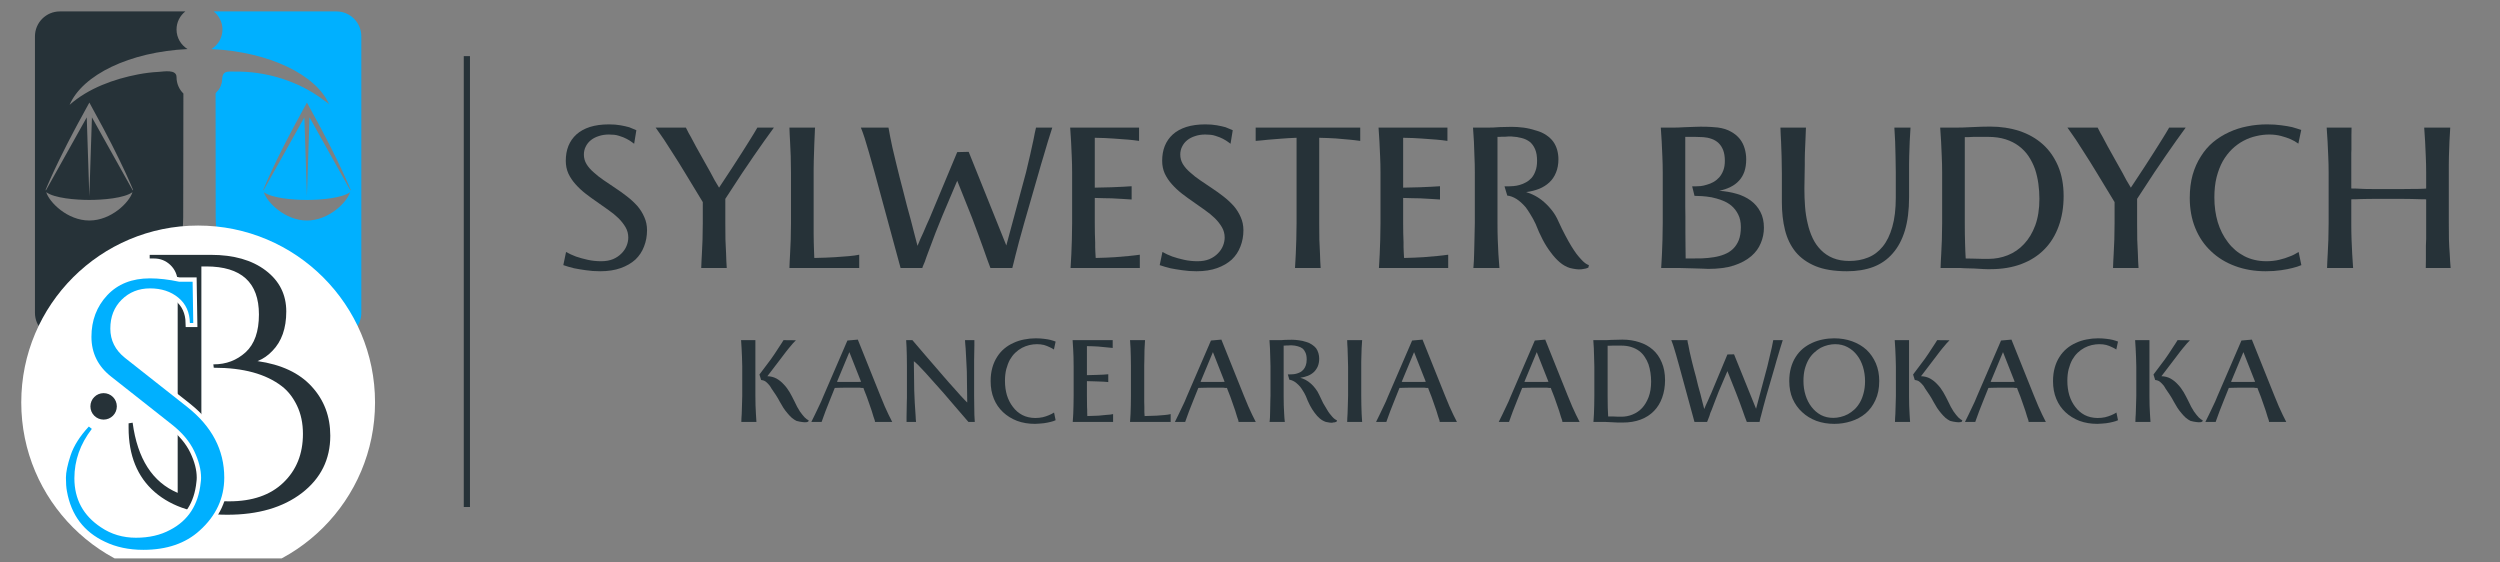 <svg xmlns="http://www.w3.org/2000/svg" xmlns:xlink="http://www.w3.org/1999/xlink" width="400" viewBox="0 0 300 67.5" height="90" preserveAspectRatio="xMidYMid meet"><rect x="0" y="0" width="300" height="67.5" fill="#808080" stroke="none"/><defs><g></g><clipPath id="23c440fe8a"><path d="M 4.195 1.371 L 23 1.371 L 23 40.543 L 4.195 40.543 Z M 4.195 1.371 " clip-rule="nonzero"></path></clipPath><clipPath id="494d484ee4"><path d="M 25 1.371 L 43.367 1.371 L 43.367 40.543 L 25 40.543 Z M 25 1.371 " clip-rule="nonzero"></path></clipPath><clipPath id="d27079edc5"><path d="M 2.551 27.066 L 45.004 27.066 L 45.004 67.004 L 2.551 67.004 Z M 2.551 27.066 " clip-rule="nonzero"></path></clipPath><clipPath id="8c19c0312e"><path d="M 23.777 27.066 C 12.055 27.066 2.551 36.57 2.551 48.293 C 2.551 60.016 12.055 69.52 23.777 69.52 C 35.5 69.52 45.004 60.016 45.004 48.293 C 45.004 36.57 35.5 27.066 23.777 27.066 Z M 23.777 27.066 " clip-rule="nonzero"></path></clipPath><clipPath id="1bcea0d140"><path d="M 9 24 L 46 24 L 46 67.004 L 9 67.004 Z M 9 24 " clip-rule="nonzero"></path></clipPath><clipPath id="4fa5d32222"><path d="M 10.848 47.176 L 14.02 47.176 L 14.02 50.352 L 10.848 50.352 Z M 10.848 47.176 " clip-rule="nonzero"></path></clipPath><clipPath id="ea23f3899e"><path d="M 12.434 47.176 C 11.559 47.176 10.848 47.887 10.848 48.766 C 10.848 49.641 11.559 50.352 12.434 50.352 C 13.312 50.352 14.02 49.641 14.02 48.766 C 14.02 47.887 13.312 47.176 12.434 47.176 Z M 12.434 47.176 " clip-rule="nonzero"></path></clipPath><clipPath id="2c6beb0ce2"><path d="M 2 27 L 33 27 L 33 67.004 L 2 67.004 Z M 2 27 " clip-rule="nonzero"></path></clipPath></defs><g fill="#263238" fill-opacity="1"><g transform="translate(66.16, 32.159)"><g><path d="M 1.438 -0.344 L 1.766 -1.922 C 2.141 -1.711 2.535 -1.531 2.953 -1.375 C 3.379 -1.227 3.848 -1.098 4.359 -0.984 C 4.879 -0.867 5.422 -0.812 5.984 -0.812 C 6.523 -0.812 7 -0.895 7.406 -1.062 C 7.812 -1.238 8.148 -1.469 8.422 -1.75 C 8.691 -2.02 8.895 -2.32 9.031 -2.656 C 9.164 -2.988 9.234 -3.32 9.234 -3.656 C 9.234 -4.102 9.125 -4.516 8.906 -4.891 C 8.688 -5.266 8.406 -5.625 8.062 -5.969 C 7.707 -6.312 7.305 -6.641 6.859 -6.953 C 6.41 -7.273 5.953 -7.598 5.484 -7.922 C 5.016 -8.242 4.555 -8.578 4.109 -8.922 C 3.66 -9.273 3.258 -9.648 2.906 -10.047 C 2.551 -10.441 2.266 -10.867 2.047 -11.328 C 1.836 -11.797 1.734 -12.305 1.734 -12.859 C 1.734 -13.516 1.836 -14.109 2.047 -14.641 C 2.266 -15.18 2.586 -15.645 3.016 -16.031 C 3.441 -16.414 3.977 -16.711 4.625 -16.922 C 5.281 -17.129 6.047 -17.234 6.922 -17.234 C 7.43 -17.234 7.891 -17.195 8.297 -17.125 C 8.703 -17.051 9.051 -16.973 9.344 -16.891 C 9.5 -16.828 9.648 -16.766 9.797 -16.703 C 9.941 -16.648 10.078 -16.594 10.203 -16.531 L 9.938 -14.906 C 9.883 -14.938 9.785 -15.008 9.641 -15.125 C 9.492 -15.238 9.289 -15.363 9.031 -15.5 C 8.781 -15.633 8.477 -15.754 8.125 -15.859 C 7.945 -15.922 7.754 -15.961 7.547 -15.984 C 7.336 -16.004 7.125 -16.016 6.906 -16.016 C 6.457 -16.016 6.051 -15.953 5.688 -15.828 C 5.32 -15.711 5.008 -15.551 4.75 -15.344 C 4.477 -15.125 4.27 -14.863 4.125 -14.562 C 3.977 -14.27 3.906 -13.953 3.906 -13.609 C 3.906 -13.203 4.008 -12.82 4.219 -12.469 C 4.438 -12.113 4.727 -11.781 5.094 -11.469 C 5.445 -11.145 5.852 -10.828 6.312 -10.516 C 6.77 -10.211 7.234 -9.898 7.703 -9.578 C 8.18 -9.266 8.645 -8.93 9.094 -8.578 C 9.539 -8.234 9.945 -7.859 10.312 -7.453 C 10.664 -7.047 10.945 -6.598 11.156 -6.109 C 11.375 -5.629 11.484 -5.102 11.484 -4.531 C 11.484 -3.832 11.363 -3.18 11.125 -2.578 C 10.895 -1.973 10.551 -1.453 10.094 -1.016 C 9.613 -0.578 9.02 -0.234 8.312 0.016 C 7.613 0.266 6.797 0.391 5.859 0.391 C 5.234 0.391 4.656 0.348 4.125 0.266 C 3.594 0.191 3.125 0.113 2.719 0.031 C 2.258 -0.082 1.832 -0.207 1.438 -0.344 Z M 1.438 -0.344 "></path></g></g></g><g fill="#263238" fill-opacity="1"><g transform="translate(78.882, 32.159)"><g><path d="M 10.25 -11.5 L 8.156 -8.297 L 8.156 -5.375 C 8.156 -4.707 8.16 -4.051 8.172 -3.406 C 8.191 -2.77 8.219 -2.195 8.25 -1.688 C 8.258 -1.383 8.27 -1.094 8.281 -0.812 C 8.289 -0.531 8.305 -0.258 8.328 0 L 5.266 0 C 5.273 -0.258 5.285 -0.531 5.297 -0.812 C 5.316 -1.094 5.332 -1.383 5.344 -1.688 C 5.375 -2.195 5.398 -2.77 5.422 -3.406 C 5.441 -4.051 5.453 -4.707 5.453 -5.375 L 5.453 -7.906 L 3.281 -11.484 C 2.789 -12.297 2.332 -13.031 1.906 -13.688 C 1.488 -14.344 1.125 -14.91 0.812 -15.391 C 0.633 -15.66 0.457 -15.914 0.281 -16.156 C 0.113 -16.406 -0.047 -16.633 -0.203 -16.844 L 3.422 -16.844 C 3.422 -16.82 3.473 -16.723 3.578 -16.547 C 3.629 -16.453 3.688 -16.336 3.75 -16.203 C 3.82 -16.078 3.906 -15.93 4 -15.766 C 4.164 -15.441 4.375 -15.051 4.625 -14.594 C 4.875 -14.133 5.148 -13.641 5.453 -13.109 L 6.391 -11.438 C 6.547 -11.133 6.707 -10.832 6.875 -10.531 C 7.039 -10.238 7.219 -9.941 7.406 -9.641 L 9.062 -12.156 C 9.457 -12.758 9.832 -13.344 10.188 -13.906 C 10.551 -14.477 10.867 -14.984 11.141 -15.422 C 11.297 -15.672 11.445 -15.914 11.594 -16.156 C 11.738 -16.395 11.875 -16.625 12 -16.844 L 13.984 -16.844 C 13.586 -16.312 13.195 -15.77 12.812 -15.219 C 12.426 -14.676 12.016 -14.086 11.578 -13.453 C 11.359 -13.129 11.141 -12.805 10.922 -12.484 C 10.703 -12.16 10.477 -11.832 10.25 -11.5 Z M 10.25 -11.5 "></path></g></g></g><g fill="#263238" fill-opacity="1"><g transform="translate(92.653, 32.159)"><g><path d="M 2.266 -5.375 L 2.266 -11.438 C 2.266 -12.113 2.254 -12.773 2.234 -13.422 C 2.211 -14.066 2.188 -14.645 2.156 -15.156 C 2.145 -15.457 2.129 -15.75 2.109 -16.031 C 2.098 -16.312 2.086 -16.582 2.078 -16.844 L 5.156 -16.844 C 5.156 -16.844 5.148 -16.797 5.141 -16.703 C 5.141 -16.617 5.133 -16.484 5.125 -16.297 C 5.102 -15.922 5.082 -15.438 5.062 -14.844 C 5.039 -14.25 5.02 -13.586 5 -12.859 C 5 -12.484 4.992 -12.113 4.984 -11.75 C 4.984 -11.383 4.984 -11.016 4.984 -10.641 L 4.984 -5.375 C 4.984 -4.969 4.984 -4.562 4.984 -4.156 C 4.992 -3.758 5 -3.383 5 -3.031 C 5.008 -2.664 5.02 -2.328 5.031 -2.016 C 5.039 -1.711 5.051 -1.441 5.062 -1.203 C 6.039 -1.223 6.867 -1.254 7.547 -1.297 C 8.234 -1.348 8.789 -1.391 9.219 -1.422 C 9.469 -1.453 9.695 -1.477 9.906 -1.5 C 10.113 -1.531 10.297 -1.562 10.453 -1.594 L 10.453 0 L 2.078 0 C 2.086 -0.258 2.098 -0.531 2.109 -0.812 C 2.129 -1.094 2.145 -1.383 2.156 -1.688 C 2.188 -2.195 2.211 -2.77 2.234 -3.406 C 2.254 -4.051 2.266 -4.707 2.266 -5.375 Z M 2.266 -5.375 "></path></g></g></g><g fill="#263238" fill-opacity="1"><g transform="translate(103.164, 32.159)"><g><path d="M 18.312 0 L 15.688 0 C 15.445 -0.625 15.156 -1.43 14.812 -2.422 C 14.645 -2.91 14.445 -3.453 14.219 -4.047 C 14 -4.648 13.754 -5.305 13.484 -6.016 L 11.703 -10.469 L 9.922 -6.266 C 9.629 -5.555 9.359 -4.883 9.109 -4.25 C 8.867 -3.625 8.656 -3.055 8.469 -2.547 C 8.375 -2.297 8.285 -2.062 8.203 -1.844 C 8.117 -1.633 8.047 -1.438 7.984 -1.25 C 7.922 -1.062 7.863 -0.895 7.812 -0.75 C 7.758 -0.613 7.711 -0.504 7.672 -0.422 C 7.566 -0.18 7.516 -0.039 7.516 0 L 4.906 0 L 1.781 -11.5 C 1.52 -12.445 1.289 -13.254 1.094 -13.922 C 0.895 -14.598 0.727 -15.156 0.594 -15.594 C 0.508 -15.844 0.43 -16.07 0.359 -16.281 C 0.285 -16.5 0.211 -16.688 0.141 -16.844 L 3.453 -16.844 L 3.5 -16.609 C 3.52 -16.453 3.566 -16.191 3.641 -15.828 C 3.703 -15.473 3.797 -15.02 3.922 -14.469 C 4.047 -13.926 4.203 -13.27 4.391 -12.5 C 4.504 -12.008 4.633 -11.484 4.781 -10.922 C 4.926 -10.367 5.07 -9.805 5.219 -9.234 C 5.375 -8.648 5.523 -8.055 5.672 -7.453 C 5.828 -6.859 5.984 -6.285 6.141 -5.734 C 6.285 -5.16 6.426 -4.613 6.562 -4.094 C 6.695 -3.582 6.82 -3.102 6.938 -2.656 C 7.051 -2.938 7.164 -3.211 7.281 -3.484 C 7.406 -3.754 7.531 -4.023 7.656 -4.297 C 7.77 -4.566 7.883 -4.836 8 -5.109 C 8.125 -5.379 8.25 -5.656 8.375 -5.938 L 11.703 -13.906 L 13.078 -13.938 L 17.594 -2.703 L 19.953 -11.453 C 20.148 -12.254 20.32 -12.984 20.469 -13.641 C 20.613 -14.297 20.738 -14.863 20.844 -15.344 C 20.895 -15.633 20.945 -15.898 21 -16.141 C 21.062 -16.391 21.113 -16.625 21.156 -16.844 L 23.109 -16.844 C 22.941 -16.312 22.77 -15.77 22.594 -15.219 C 22.426 -14.664 22.25 -14.066 22.062 -13.422 C 21.969 -13.098 21.867 -12.77 21.766 -12.438 C 21.672 -12.113 21.578 -11.785 21.484 -11.453 L 19.734 -5.375 C 19.492 -4.531 19.285 -3.781 19.109 -3.125 C 18.93 -2.469 18.785 -1.906 18.672 -1.438 C 18.609 -1.164 18.547 -0.91 18.484 -0.672 C 18.422 -0.43 18.363 -0.207 18.312 0 Z M 18.312 0 "></path></g></g></g><g fill="#263238" fill-opacity="1"><g transform="translate(126.421, 32.159)"><g><path d="M 10.359 0 L 2.047 0 C 2.066 -0.258 2.082 -0.531 2.094 -0.812 C 2.102 -1.094 2.117 -1.383 2.141 -1.688 C 2.16 -2.195 2.18 -2.77 2.203 -3.406 C 2.223 -4.051 2.234 -4.707 2.234 -5.375 L 2.234 -11.438 C 2.234 -12.113 2.219 -12.773 2.188 -13.422 C 2.164 -14.066 2.141 -14.645 2.109 -15.156 L 2 -16.844 L 10.266 -16.844 L 10.266 -15.25 C 9.867 -15.312 9.422 -15.363 8.922 -15.406 C 8.43 -15.445 7.863 -15.488 7.219 -15.531 C 6.895 -15.551 6.539 -15.57 6.156 -15.594 C 5.781 -15.613 5.379 -15.625 4.953 -15.625 L 4.953 -9.641 C 5.742 -9.648 6.414 -9.664 6.969 -9.688 C 7.531 -9.707 7.992 -9.727 8.359 -9.75 C 8.766 -9.77 9.102 -9.789 9.375 -9.812 L 9.375 -8.219 C 9.102 -8.238 8.773 -8.258 8.391 -8.281 C 8.004 -8.301 7.535 -8.328 6.984 -8.359 C 6.703 -8.359 6.395 -8.363 6.062 -8.375 C 5.727 -8.383 5.359 -8.395 4.953 -8.406 L 4.953 -5.375 C 4.953 -4.539 4.969 -3.766 5 -3.047 C 5 -2.859 5 -2.68 5 -2.516 C 5 -2.348 5.004 -2.191 5.016 -2.047 L 5.062 -1.203 C 5.945 -1.223 6.719 -1.254 7.375 -1.297 C 8.031 -1.348 8.582 -1.395 9.031 -1.438 C 9.289 -1.469 9.531 -1.492 9.75 -1.516 C 9.969 -1.535 10.172 -1.562 10.359 -1.594 Z M 10.359 0 "></path></g></g></g><g fill="#263238" fill-opacity="1"><g transform="translate(137.726, 32.159)"><g><path d="M 1.438 -0.344 L 1.766 -1.922 C 2.141 -1.711 2.535 -1.531 2.953 -1.375 C 3.379 -1.227 3.848 -1.098 4.359 -0.984 C 4.879 -0.867 5.422 -0.812 5.984 -0.812 C 6.523 -0.812 7 -0.895 7.406 -1.062 C 7.812 -1.238 8.148 -1.469 8.422 -1.75 C 8.691 -2.02 8.895 -2.32 9.031 -2.656 C 9.164 -2.988 9.234 -3.32 9.234 -3.656 C 9.234 -4.102 9.125 -4.516 8.906 -4.891 C 8.688 -5.266 8.406 -5.625 8.062 -5.969 C 7.707 -6.312 7.305 -6.641 6.859 -6.953 C 6.41 -7.273 5.953 -7.598 5.484 -7.922 C 5.016 -8.242 4.555 -8.578 4.109 -8.922 C 3.66 -9.273 3.258 -9.648 2.906 -10.047 C 2.551 -10.441 2.266 -10.867 2.047 -11.328 C 1.836 -11.797 1.734 -12.305 1.734 -12.859 C 1.734 -13.516 1.836 -14.109 2.047 -14.641 C 2.266 -15.18 2.586 -15.645 3.016 -16.031 C 3.441 -16.414 3.977 -16.711 4.625 -16.922 C 5.281 -17.129 6.047 -17.234 6.922 -17.234 C 7.43 -17.234 7.891 -17.195 8.297 -17.125 C 8.703 -17.051 9.051 -16.973 9.344 -16.891 C 9.5 -16.828 9.648 -16.766 9.797 -16.703 C 9.941 -16.648 10.078 -16.594 10.203 -16.531 L 9.938 -14.906 C 9.883 -14.938 9.785 -15.008 9.641 -15.125 C 9.492 -15.238 9.289 -15.363 9.031 -15.5 C 8.781 -15.633 8.477 -15.754 8.125 -15.859 C 7.945 -15.922 7.754 -15.961 7.547 -15.984 C 7.336 -16.004 7.125 -16.016 6.906 -16.016 C 6.457 -16.016 6.051 -15.953 5.688 -15.828 C 5.32 -15.711 5.008 -15.551 4.75 -15.344 C 4.477 -15.125 4.27 -14.863 4.125 -14.562 C 3.977 -14.27 3.906 -13.953 3.906 -13.609 C 3.906 -13.203 4.008 -12.82 4.219 -12.469 C 4.438 -12.113 4.727 -11.781 5.094 -11.469 C 5.445 -11.145 5.852 -10.828 6.312 -10.516 C 6.77 -10.211 7.234 -9.898 7.703 -9.578 C 8.18 -9.266 8.645 -8.93 9.094 -8.578 C 9.539 -8.234 9.945 -7.859 10.312 -7.453 C 10.664 -7.047 10.945 -6.598 11.156 -6.109 C 11.375 -5.629 11.484 -5.102 11.484 -4.531 C 11.484 -3.832 11.363 -3.18 11.125 -2.578 C 10.895 -1.973 10.551 -1.453 10.094 -1.016 C 9.613 -0.578 9.02 -0.234 8.312 0.016 C 7.613 0.266 6.797 0.391 5.859 0.391 C 5.234 0.391 4.656 0.348 4.125 0.266 C 3.594 0.191 3.125 0.113 2.719 0.031 C 2.258 -0.082 1.832 -0.207 1.438 -0.344 Z M 1.438 -0.344 "></path></g></g></g><g fill="#263238" fill-opacity="1"><g transform="translate(150.447, 32.159)"><g><path d="M 8.031 0 L 4.953 0 C 4.973 -0.258 4.988 -0.531 5 -0.812 C 5.008 -1.094 5.023 -1.383 5.047 -1.688 C 5.066 -2.195 5.086 -2.77 5.109 -3.406 C 5.129 -4.051 5.141 -4.707 5.141 -5.375 L 5.141 -15.625 C 4.484 -15.602 3.859 -15.566 3.266 -15.516 C 2.68 -15.473 2.16 -15.43 1.703 -15.391 C 1.441 -15.367 1.188 -15.344 0.938 -15.312 C 0.695 -15.289 0.461 -15.27 0.234 -15.25 L 0.234 -16.844 L 12.781 -16.844 L 12.781 -15.25 C 12.363 -15.312 11.914 -15.363 11.438 -15.406 C 10.957 -15.445 10.422 -15.492 9.828 -15.547 C 9.523 -15.555 9.211 -15.57 8.891 -15.594 C 8.566 -15.613 8.223 -15.625 7.859 -15.625 L 7.859 -5.375 C 7.859 -4.707 7.863 -4.051 7.875 -3.406 C 7.895 -2.77 7.922 -2.195 7.953 -1.688 C 7.961 -1.383 7.973 -1.094 7.984 -0.812 C 8.004 -0.531 8.02 -0.258 8.031 0 Z M 8.031 0 "></path></g></g></g><g fill="#263238" fill-opacity="1"><g transform="translate(163.425, 32.159)"><g><path d="M 10.359 0 L 2.047 0 C 2.066 -0.258 2.082 -0.531 2.094 -0.812 C 2.102 -1.094 2.117 -1.383 2.141 -1.688 C 2.16 -2.195 2.18 -2.77 2.203 -3.406 C 2.223 -4.051 2.234 -4.707 2.234 -5.375 L 2.234 -11.438 C 2.234 -12.113 2.219 -12.773 2.188 -13.422 C 2.164 -14.066 2.141 -14.645 2.109 -15.156 L 2 -16.844 L 10.266 -16.844 L 10.266 -15.25 C 9.867 -15.312 9.422 -15.363 8.922 -15.406 C 8.43 -15.445 7.863 -15.488 7.219 -15.531 C 6.895 -15.551 6.539 -15.57 6.156 -15.594 C 5.781 -15.613 5.379 -15.625 4.953 -15.625 L 4.953 -9.641 C 5.742 -9.648 6.414 -9.664 6.969 -9.688 C 7.531 -9.707 7.992 -9.727 8.359 -9.75 C 8.766 -9.77 9.102 -9.789 9.375 -9.812 L 9.375 -8.219 C 9.102 -8.238 8.773 -8.258 8.391 -8.281 C 8.004 -8.301 7.535 -8.328 6.984 -8.359 C 6.703 -8.359 6.395 -8.363 6.062 -8.375 C 5.727 -8.383 5.359 -8.395 4.953 -8.406 L 4.953 -5.375 C 4.953 -4.539 4.969 -3.766 5 -3.047 C 5 -2.859 5 -2.68 5 -2.516 C 5 -2.348 5.004 -2.191 5.016 -2.047 L 5.062 -1.203 C 5.945 -1.223 6.719 -1.254 7.375 -1.297 C 8.031 -1.348 8.582 -1.395 9.031 -1.438 C 9.289 -1.469 9.531 -1.492 9.75 -1.516 C 9.969 -1.535 10.172 -1.562 10.359 -1.594 Z M 10.359 0 "></path></g></g></g><g fill="#263238" fill-opacity="1"><g transform="translate(174.73, 32.159)"><g><path d="M 15.938 -0.344 L 15.875 -0.047 C 15.812 -0.023 15.742 0 15.672 0.031 C 15.598 0.062 15.508 0.082 15.406 0.094 C 15.352 0.102 15.297 0.113 15.234 0.125 C 15.172 0.133 15.109 0.145 15.047 0.156 C 14.836 0.176 14.617 0.172 14.391 0.141 C 14.16 0.109 13.914 0.062 13.656 0 C 13.227 -0.133 12.82 -0.363 12.438 -0.688 C 12.062 -1.008 11.703 -1.406 11.359 -1.875 C 11.016 -2.32 10.691 -2.832 10.391 -3.406 C 10.086 -3.988 9.805 -4.613 9.547 -5.281 C 9.348 -5.707 9.145 -6.082 8.938 -6.406 C 8.738 -6.738 8.547 -7.031 8.359 -7.281 C 8.16 -7.508 7.969 -7.707 7.781 -7.875 C 7.594 -8.039 7.414 -8.176 7.25 -8.281 C 6.863 -8.52 6.492 -8.656 6.141 -8.688 L 5.812 -9.797 L 6.281 -9.797 C 6.445 -9.797 6.648 -9.805 6.891 -9.828 C 7.141 -9.848 7.391 -9.895 7.641 -9.969 C 7.898 -10.039 8.148 -10.145 8.391 -10.281 C 8.641 -10.414 8.863 -10.594 9.062 -10.812 C 9.258 -11.039 9.414 -11.32 9.531 -11.656 C 9.656 -11.988 9.719 -12.391 9.719 -12.859 C 9.719 -13.422 9.641 -13.883 9.484 -14.25 C 9.328 -14.613 9.117 -14.906 8.859 -15.125 C 8.578 -15.344 8.25 -15.5 7.875 -15.594 C 7.5 -15.695 7.086 -15.758 6.641 -15.781 L 6.266 -15.781 C 6.141 -15.77 6.008 -15.758 5.875 -15.75 C 5.75 -15.75 5.613 -15.75 5.469 -15.75 C 5.395 -15.738 5.316 -15.734 5.234 -15.734 C 5.148 -15.734 5.062 -15.734 4.969 -15.734 L 4.969 -5.375 C 4.969 -4.707 4.977 -4.051 5 -3.406 C 5.02 -2.77 5.047 -2.195 5.078 -1.688 C 5.098 -1.383 5.117 -1.094 5.141 -0.812 C 5.16 -0.531 5.18 -0.258 5.203 0 L 2.078 0 C 2.078 0 2.078 -0.02 2.078 -0.062 C 2.086 -0.113 2.094 -0.176 2.094 -0.25 C 2.113 -0.426 2.129 -0.66 2.141 -0.953 C 2.148 -1.242 2.16 -1.586 2.172 -1.984 C 2.191 -2.391 2.203 -2.816 2.203 -3.266 C 2.211 -3.723 2.223 -4.203 2.234 -4.703 C 2.242 -4.941 2.25 -5.18 2.25 -5.422 C 2.25 -5.672 2.25 -5.922 2.25 -6.172 L 2.25 -11.438 C 2.25 -12.113 2.234 -12.773 2.203 -13.422 C 2.18 -14.066 2.16 -14.645 2.141 -15.156 L 2.031 -16.844 L 3.719 -16.844 C 3.977 -16.844 4.234 -16.848 4.484 -16.859 C 4.742 -16.867 4.988 -16.883 5.219 -16.906 C 5.707 -16.926 6.188 -16.938 6.656 -16.938 C 7.125 -16.938 7.602 -16.906 8.094 -16.844 C 8.582 -16.781 9.098 -16.66 9.641 -16.484 C 10.086 -16.359 10.477 -16.18 10.812 -15.953 C 11.145 -15.734 11.422 -15.477 11.641 -15.188 C 11.859 -14.883 12.02 -14.551 12.125 -14.188 C 12.227 -13.82 12.281 -13.441 12.281 -13.047 C 12.281 -12.441 12.18 -11.906 11.984 -11.438 C 11.797 -10.977 11.535 -10.594 11.203 -10.281 C 10.859 -9.957 10.445 -9.695 9.969 -9.5 C 9.488 -9.312 8.969 -9.18 8.406 -9.109 C 8.738 -9.016 9.094 -8.867 9.469 -8.672 C 9.844 -8.473 10.203 -8.223 10.547 -7.922 C 10.898 -7.617 11.227 -7.27 11.531 -6.875 C 11.832 -6.488 12.082 -6.062 12.281 -5.594 C 12.57 -4.957 12.848 -4.395 13.109 -3.906 C 13.367 -3.414 13.609 -2.988 13.828 -2.625 C 14.055 -2.258 14.266 -1.945 14.453 -1.688 C 14.648 -1.438 14.828 -1.227 14.984 -1.062 C 15.336 -0.664 15.656 -0.426 15.938 -0.344 Z M 15.938 -0.344 "></path></g></g></g><g fill="#263238" fill-opacity="1"><g transform="translate(190.246, 32.159)"><g></g></g></g><g fill="#263238" fill-opacity="1"><g transform="translate(197.279, 32.159)"><g><path d="M 2.25 -5.375 L 2.25 -11.438 C 2.25 -12.113 2.234 -12.773 2.203 -13.422 C 2.18 -14.066 2.156 -14.645 2.125 -15.156 L 2.016 -16.844 L 3.375 -16.844 C 3.863 -16.844 4.332 -16.859 4.781 -16.891 C 5.207 -16.91 5.641 -16.926 6.078 -16.938 C 6.516 -16.957 6.957 -16.961 7.406 -16.953 C 7.625 -16.953 7.852 -16.941 8.094 -16.922 C 8.344 -16.91 8.598 -16.891 8.859 -16.859 C 9.484 -16.773 10.008 -16.609 10.438 -16.359 C 10.875 -16.117 11.227 -15.828 11.5 -15.484 C 11.77 -15.141 11.961 -14.758 12.078 -14.344 C 12.203 -13.926 12.266 -13.492 12.266 -13.047 C 12.266 -12.484 12.191 -11.988 12.047 -11.562 C 11.898 -11.145 11.688 -10.785 11.406 -10.484 C 11.125 -10.172 10.781 -9.914 10.375 -9.719 C 9.977 -9.52 9.531 -9.367 9.031 -9.266 C 9.77 -9.211 10.461 -9.094 11.109 -8.906 C 11.766 -8.719 12.336 -8.441 12.828 -8.078 C 13.305 -7.723 13.688 -7.273 13.969 -6.734 C 14.25 -6.203 14.391 -5.566 14.391 -4.828 C 14.391 -4.191 14.266 -3.578 14.016 -2.984 C 13.773 -2.391 13.395 -1.867 12.875 -1.422 C 12.332 -0.953 11.633 -0.578 10.781 -0.297 C 9.938 -0.023 8.906 0.109 7.688 0.109 C 7.613 0.109 7.516 0.102 7.391 0.094 C 7.273 0.094 7.145 0.086 7 0.078 C 6.695 0.066 6.359 0.055 5.984 0.047 C 5.617 0.035 5.234 0.023 4.828 0.016 C 4.617 0.004 4.41 0 4.203 0 C 4.004 0 3.805 0 3.609 0 L 2.062 0 C 2.082 -0.258 2.098 -0.531 2.109 -0.812 C 2.117 -1.094 2.133 -1.383 2.156 -1.688 C 2.176 -2.195 2.195 -2.77 2.219 -3.406 C 2.238 -4.051 2.25 -4.707 2.25 -5.375 Z M 6.062 -8.656 L 5.781 -9.797 L 6.172 -9.797 C 6.348 -9.797 6.555 -9.805 6.797 -9.828 C 7.047 -9.859 7.301 -9.914 7.562 -10 C 7.82 -10.07 8.078 -10.176 8.328 -10.312 C 8.586 -10.457 8.82 -10.645 9.031 -10.875 C 9.227 -11.102 9.391 -11.379 9.516 -11.703 C 9.641 -12.023 9.703 -12.41 9.703 -12.859 C 9.703 -13.367 9.633 -13.797 9.5 -14.141 C 9.363 -14.492 9.176 -14.781 8.938 -15 C 8.695 -15.227 8.414 -15.395 8.094 -15.5 C 7.781 -15.613 7.445 -15.68 7.094 -15.703 C 6.77 -15.723 6.445 -15.734 6.125 -15.734 L 4.953 -15.734 C 4.953 -15.035 4.953 -14.363 4.953 -13.719 C 4.953 -13.07 4.953 -12.457 4.953 -11.875 L 4.953 -8.719 C 4.953 -8.25 4.953 -7.801 4.953 -7.375 C 4.953 -6.957 4.957 -6.562 4.969 -6.188 L 4.969 -4.219 C 4.977 -3.562 4.984 -2.977 4.984 -2.469 C 4.984 -1.957 4.988 -1.516 5 -1.141 L 5.547 -1.141 C 6.016 -1.141 6.492 -1.145 6.984 -1.156 C 7.473 -1.176 7.941 -1.223 8.391 -1.297 C 8.848 -1.367 9.27 -1.484 9.656 -1.641 C 10.051 -1.797 10.395 -2.016 10.688 -2.297 C 10.977 -2.578 11.207 -2.926 11.375 -3.344 C 11.539 -3.77 11.625 -4.289 11.625 -4.906 C 11.625 -5.508 11.516 -6.02 11.297 -6.438 C 11.086 -6.852 10.816 -7.203 10.484 -7.484 C 10.141 -7.766 9.758 -7.977 9.344 -8.125 C 8.938 -8.281 8.523 -8.398 8.109 -8.484 C 7.691 -8.555 7.301 -8.602 6.938 -8.625 C 6.582 -8.645 6.289 -8.656 6.062 -8.656 Z M 6.062 -8.656 "></path></g></g></g><g fill="#263238" fill-opacity="1"><g transform="translate(212.136, 32.159)"><g><path d="M 4.438 -12.422 L 4.391 -9.531 C 4.391 -8.812 4.414 -8.098 4.469 -7.391 C 4.52 -6.68 4.625 -6.004 4.781 -5.359 C 4.926 -4.711 5.129 -4.113 5.391 -3.562 C 5.648 -3.02 5.984 -2.547 6.391 -2.141 C 6.797 -1.734 7.273 -1.414 7.828 -1.188 C 8.391 -0.957 9.047 -0.844 9.797 -0.844 C 10.598 -0.844 11.336 -0.977 12.016 -1.25 C 12.703 -1.52 13.297 -1.961 13.797 -2.578 C 14.285 -3.18 14.664 -3.961 14.938 -4.922 C 15.219 -5.891 15.359 -7.066 15.359 -8.453 L 15.359 -11.453 C 15.359 -12.117 15.348 -12.773 15.328 -13.422 C 15.305 -14.066 15.289 -14.645 15.281 -15.156 C 15.258 -15.457 15.242 -15.75 15.234 -16.031 C 15.223 -16.312 15.207 -16.582 15.188 -16.844 L 17.125 -16.844 C 17.094 -16.312 17.062 -15.77 17.031 -15.219 C 17.008 -14.664 16.988 -14.066 16.969 -13.422 C 16.957 -13.098 16.953 -12.77 16.953 -12.438 C 16.953 -12.113 16.953 -11.785 16.953 -11.453 L 16.953 -8.469 C 16.953 -6.938 16.785 -5.613 16.453 -4.5 C 16.117 -3.395 15.633 -2.484 15 -1.766 C 14.363 -1.023 13.582 -0.477 12.656 -0.125 C 11.738 0.219 10.688 0.391 9.5 0.391 C 7.988 0.391 6.734 0.188 5.734 -0.219 C 4.734 -0.633 3.93 -1.207 3.328 -1.938 C 2.734 -2.676 2.312 -3.551 2.062 -4.562 C 1.812 -5.57 1.688 -6.68 1.688 -7.891 L 1.688 -11.375 C 1.688 -12.062 1.676 -12.727 1.656 -13.375 C 1.633 -14.031 1.613 -14.613 1.594 -15.125 C 1.582 -15.426 1.566 -15.719 1.547 -16 C 1.535 -16.289 1.523 -16.57 1.516 -16.844 L 4.578 -16.844 C 4.555 -16.312 4.535 -15.797 4.516 -15.297 C 4.492 -14.805 4.473 -14.312 4.453 -13.812 C 4.441 -13.562 4.438 -13.316 4.438 -13.078 C 4.438 -12.848 4.438 -12.629 4.438 -12.422 Z M 4.438 -12.422 "></path></g></g></g><g fill="#263238" fill-opacity="1"><g transform="translate(230.791, 32.159)"><g><path d="M 2.266 -5.375 L 2.266 -11.438 C 2.266 -12.113 2.25 -12.773 2.219 -13.422 C 2.195 -14.066 2.172 -14.645 2.141 -15.156 L 2.031 -16.844 L 3.844 -16.844 C 4.094 -16.844 4.395 -16.848 4.75 -16.859 C 5.102 -16.879 5.473 -16.895 5.859 -16.906 C 6.242 -16.926 6.625 -16.941 7 -16.953 C 7.383 -16.961 7.727 -16.969 8.031 -16.969 C 9.301 -16.969 10.473 -16.789 11.547 -16.438 C 12.617 -16.082 13.547 -15.555 14.328 -14.859 C 15.109 -14.16 15.723 -13.289 16.172 -12.25 C 16.617 -11.207 16.844 -10 16.844 -8.625 C 16.844 -7.301 16.645 -6.098 16.25 -5.016 C 15.863 -3.941 15.301 -3.023 14.562 -2.266 C 13.812 -1.492 12.891 -0.898 11.797 -0.484 C 10.703 -0.066 9.457 0.141 8.062 0.141 C 7.926 0.141 7.781 0.141 7.625 0.141 C 7.477 0.141 7.328 0.133 7.172 0.125 C 6.836 0.102 6.484 0.082 6.109 0.062 C 5.742 0.051 5.367 0.039 4.984 0.031 C 4.785 0.02 4.594 0.008 4.406 0 C 4.219 0 4.031 0 3.844 0 L 2.078 0 C 2.086 -0.258 2.098 -0.531 2.109 -0.812 C 2.129 -1.094 2.145 -1.383 2.156 -1.688 C 2.188 -2.195 2.211 -2.77 2.234 -3.406 C 2.254 -4.051 2.266 -4.707 2.266 -5.375 Z M 4.984 -15.703 L 4.984 -5.375 C 4.984 -4.539 4.992 -3.75 5.016 -3 C 5.035 -2.25 5.062 -1.629 5.094 -1.141 C 5.438 -1.141 5.723 -1.133 5.953 -1.125 C 6.18 -1.125 6.391 -1.117 6.578 -1.109 C 6.766 -1.098 6.953 -1.094 7.141 -1.094 C 7.328 -1.094 7.555 -1.094 7.828 -1.094 C 8.629 -1.094 9.398 -1.238 10.141 -1.531 C 10.891 -1.832 11.539 -2.281 12.094 -2.875 C 12.656 -3.469 13.102 -4.211 13.438 -5.109 C 13.77 -6.016 13.938 -7.078 13.938 -8.297 C 13.938 -8.91 13.895 -9.52 13.812 -10.125 C 13.727 -10.738 13.594 -11.32 13.406 -11.875 C 13.207 -12.426 12.953 -12.938 12.641 -13.406 C 12.328 -13.875 11.941 -14.281 11.484 -14.625 C 11.035 -14.969 10.504 -15.238 9.891 -15.438 C 9.273 -15.633 8.57 -15.734 7.781 -15.734 C 7.457 -15.734 7.145 -15.734 6.844 -15.734 C 6.551 -15.734 6.281 -15.734 6.031 -15.734 C 5.781 -15.723 5.562 -15.711 5.375 -15.703 C 5.195 -15.703 5.066 -15.703 4.984 -15.703 Z M 4.984 -15.703 "></path></g></g></g><g fill="#263238" fill-opacity="1"><g transform="translate(248.297, 32.159)"><g><path d="M 10.25 -11.5 L 8.156 -8.297 L 8.156 -5.375 C 8.156 -4.707 8.16 -4.051 8.172 -3.406 C 8.191 -2.77 8.219 -2.195 8.25 -1.688 C 8.258 -1.383 8.27 -1.094 8.281 -0.812 C 8.289 -0.531 8.305 -0.258 8.328 0 L 5.266 0 C 5.273 -0.258 5.285 -0.531 5.297 -0.812 C 5.316 -1.094 5.332 -1.383 5.344 -1.688 C 5.375 -2.195 5.398 -2.77 5.422 -3.406 C 5.441 -4.051 5.453 -4.707 5.453 -5.375 L 5.453 -7.906 L 3.281 -11.484 C 2.789 -12.297 2.332 -13.031 1.906 -13.688 C 1.488 -14.344 1.125 -14.91 0.812 -15.391 C 0.633 -15.66 0.457 -15.914 0.281 -16.156 C 0.113 -16.406 -0.047 -16.633 -0.203 -16.844 L 3.422 -16.844 C 3.422 -16.82 3.473 -16.723 3.578 -16.547 C 3.629 -16.453 3.688 -16.336 3.75 -16.203 C 3.82 -16.078 3.906 -15.93 4 -15.766 C 4.164 -15.441 4.375 -15.051 4.625 -14.594 C 4.875 -14.133 5.148 -13.641 5.453 -13.109 L 6.391 -11.438 C 6.547 -11.133 6.707 -10.832 6.875 -10.531 C 7.039 -10.238 7.219 -9.941 7.406 -9.641 L 9.062 -12.156 C 9.457 -12.758 9.832 -13.344 10.188 -13.906 C 10.551 -14.477 10.867 -14.984 11.141 -15.422 C 11.297 -15.672 11.445 -15.914 11.594 -16.156 C 11.738 -16.395 11.875 -16.625 12 -16.844 L 13.984 -16.844 C 13.586 -16.312 13.195 -15.77 12.812 -15.219 C 12.426 -14.676 12.016 -14.086 11.578 -13.453 C 11.359 -13.129 11.141 -12.805 10.922 -12.484 C 10.703 -12.16 10.477 -11.832 10.25 -11.5 Z M 10.25 -11.5 "></path></g></g></g><g fill="#263238" fill-opacity="1"><g transform="translate(262.068, 32.159)"><g><path d="M 13.766 -1.922 L 14.094 -0.344 C 13.781 -0.207 13.426 -0.094 13.031 0 C 12.645 0.102 12.188 0.191 11.656 0.266 C 11.395 0.305 11.109 0.336 10.797 0.359 C 10.492 0.379 10.164 0.391 9.812 0.391 C 8.477 0.391 7.254 0.18 6.141 -0.234 C 5.023 -0.648 4.066 -1.238 3.266 -2 C 2.453 -2.758 1.82 -3.68 1.375 -4.766 C 0.926 -5.859 0.703 -7.07 0.703 -8.406 C 0.703 -9.414 0.816 -10.336 1.047 -11.172 C 1.285 -12.004 1.617 -12.75 2.047 -13.406 C 2.453 -14.062 2.941 -14.629 3.516 -15.109 C 4.098 -15.586 4.734 -15.984 5.422 -16.297 C 6.109 -16.617 6.836 -16.852 7.609 -17 C 8.379 -17.156 9.172 -17.234 9.984 -17.234 C 10.617 -17.234 11.188 -17.195 11.688 -17.125 C 12.188 -17.062 12.617 -16.988 12.984 -16.906 C 13.191 -16.852 13.383 -16.797 13.562 -16.734 C 13.75 -16.68 13.922 -16.625 14.078 -16.562 L 13.734 -14.922 C 13.453 -15.129 13.145 -15.305 12.812 -15.453 C 12.477 -15.598 12.094 -15.727 11.656 -15.844 C 11.219 -15.957 10.742 -16.016 10.234 -16.016 C 9.723 -16.016 9.203 -15.953 8.672 -15.828 C 8.148 -15.711 7.645 -15.523 7.156 -15.266 C 6.664 -15.004 6.207 -14.672 5.781 -14.266 C 5.363 -13.859 4.992 -13.379 4.672 -12.828 C 4.359 -12.266 4.109 -11.617 3.922 -10.891 C 3.742 -10.172 3.656 -9.359 3.656 -8.453 C 3.656 -7.41 3.789 -6.426 4.062 -5.5 C 4.344 -4.582 4.75 -3.781 5.281 -3.094 C 5.801 -2.395 6.445 -1.844 7.219 -1.438 C 7.988 -1.031 8.867 -0.82 9.859 -0.812 C 10.43 -0.812 10.957 -0.867 11.438 -0.984 C 11.914 -1.098 12.328 -1.227 12.672 -1.375 C 12.879 -1.445 13.07 -1.531 13.25 -1.625 C 13.426 -1.719 13.598 -1.816 13.766 -1.922 Z M 13.766 -1.922 "></path></g></g></g><g fill="#263238" fill-opacity="1"><g transform="translate(277.17, 32.159)"><g><path d="M 16.688 -11.484 L 16.688 -5.406 C 16.688 -4.727 16.691 -4.066 16.703 -3.422 C 16.723 -2.785 16.754 -2.211 16.797 -1.703 C 16.805 -1.398 16.82 -1.109 16.844 -0.828 C 16.863 -0.547 16.883 -0.27 16.906 0 L 13.922 0 C 13.93 -0.32 13.938 -0.641 13.938 -0.953 C 13.938 -1.266 13.938 -1.57 13.938 -1.875 C 13.938 -2.125 13.938 -2.383 13.938 -2.656 C 13.945 -2.938 13.957 -3.211 13.969 -3.484 L 13.969 -4.234 C 13.969 -4.359 13.969 -4.473 13.969 -4.578 C 13.969 -4.691 13.969 -4.797 13.969 -4.891 L 13.969 -8.234 C 13.914 -8.242 13.836 -8.25 13.734 -8.25 C 13.629 -8.25 13.5 -8.25 13.344 -8.25 C 13.031 -8.258 12.66 -8.27 12.234 -8.281 C 11.805 -8.289 11.348 -8.297 10.859 -8.297 L 9.438 -8.297 C 8.926 -8.297 8.426 -8.297 7.938 -8.297 C 7.445 -8.297 7 -8.289 6.594 -8.281 C 6.383 -8.27 6.191 -8.266 6.016 -8.266 C 5.848 -8.266 5.695 -8.258 5.562 -8.25 C 5.414 -8.25 5.297 -8.25 5.203 -8.25 C 5.109 -8.25 5.035 -8.242 4.984 -8.234 L 4.984 -5.375 C 4.984 -4.707 4.992 -4.051 5.016 -3.406 C 5.035 -2.77 5.062 -2.195 5.094 -1.688 L 5.203 0 L 2.078 0 C 2.086 -0.258 2.098 -0.531 2.109 -0.812 C 2.129 -1.094 2.145 -1.383 2.156 -1.688 C 2.188 -2.195 2.211 -2.77 2.234 -3.406 C 2.254 -4.051 2.266 -4.707 2.266 -5.375 L 2.266 -11.438 C 2.266 -12.113 2.25 -12.773 2.219 -13.422 C 2.195 -14.066 2.172 -14.645 2.141 -15.156 L 2.031 -16.844 L 5.016 -16.844 C 5.004 -16.531 5 -16.219 5 -15.906 C 5 -15.602 5 -15.297 5 -14.984 L 5 -14.172 C 4.988 -14.035 4.984 -13.898 4.984 -13.766 C 4.984 -13.629 4.984 -13.492 4.984 -13.359 L 4.984 -12.594 C 4.984 -12.457 4.984 -12.332 4.984 -12.219 C 4.984 -12.113 4.984 -12.008 4.984 -11.906 L 4.984 -9.547 C 5.035 -9.535 5.109 -9.531 5.203 -9.531 C 5.305 -9.531 5.43 -9.531 5.578 -9.531 C 5.859 -9.52 6.203 -9.504 6.609 -9.484 C 7.016 -9.473 7.461 -9.469 7.953 -9.469 C 8.191 -9.469 8.438 -9.469 8.688 -9.469 C 8.945 -9.469 9.203 -9.469 9.453 -9.469 C 9.879 -9.469 10.336 -9.469 10.828 -9.469 C 11.316 -9.469 11.773 -9.473 12.203 -9.484 C 12.422 -9.484 12.625 -9.484 12.812 -9.484 C 13.008 -9.484 13.188 -9.488 13.344 -9.5 C 13.508 -9.508 13.641 -9.516 13.734 -9.516 C 13.836 -9.516 13.914 -9.52 13.969 -9.531 L 13.969 -11.484 C 13.969 -12.148 13.953 -12.801 13.922 -13.438 C 13.898 -14.07 13.875 -14.648 13.844 -15.172 L 13.734 -16.844 L 16.859 -16.844 C 16.828 -16.32 16.797 -15.781 16.766 -15.219 C 16.742 -14.664 16.723 -14.07 16.703 -13.438 C 16.691 -13.113 16.688 -12.789 16.688 -12.469 C 16.688 -12.145 16.688 -11.816 16.688 -11.484 Z M 16.688 -11.484 "></path></g></g></g><g fill="#263238" fill-opacity="1"><g transform="translate(87.741, 50.629)"><g><path d="M 1.328 -3.125 L 1.328 -6.656 C 1.328 -7.051 1.316 -7.438 1.297 -7.812 C 1.285 -8.188 1.27 -8.523 1.25 -8.828 L 1.188 -9.812 L 2.906 -9.812 L 2.906 -3.125 C 2.906 -2.738 2.91 -2.359 2.922 -1.984 C 2.93 -1.609 2.945 -1.273 2.969 -0.984 C 2.977 -0.805 2.988 -0.633 3 -0.469 C 3.008 -0.312 3.02 -0.156 3.031 0 L 1.219 0 C 1.227 -0.156 1.234 -0.312 1.234 -0.469 C 1.242 -0.633 1.254 -0.805 1.266 -0.984 C 1.273 -1.273 1.285 -1.609 1.297 -1.984 C 1.316 -2.359 1.328 -2.738 1.328 -3.125 Z M 9.297 -0.203 L 9.25 -0.031 L 9.203 -0.016 C 9.172 0.004 9.117 0.02 9.047 0.031 C 8.91 0.051 8.738 0.047 8.531 0.016 C 8.332 -0.004 8.098 -0.051 7.828 -0.125 C 7.641 -0.219 7.453 -0.344 7.266 -0.5 C 7.086 -0.664 6.914 -0.848 6.75 -1.047 C 6.582 -1.242 6.422 -1.457 6.266 -1.688 C 6.117 -1.926 5.977 -2.164 5.844 -2.406 C 5.688 -2.707 5.523 -2.984 5.359 -3.234 C 5.191 -3.492 5.023 -3.738 4.859 -3.969 C 4.723 -4.227 4.582 -4.426 4.438 -4.562 C 4.301 -4.707 4.176 -4.816 4.062 -4.891 C 3.938 -4.953 3.836 -4.988 3.766 -5 L 3.594 -5.031 L 3.391 -5.688 L 4.766 -7.516 C 4.91 -7.711 5.062 -7.93 5.219 -8.172 C 5.383 -8.422 5.539 -8.66 5.688 -8.891 L 6.078 -9.484 C 6.129 -9.566 6.172 -9.633 6.203 -9.688 C 6.234 -9.75 6.258 -9.789 6.281 -9.812 L 7.766 -9.797 C 7.66 -9.691 7.535 -9.562 7.391 -9.406 C 7.254 -9.25 7.094 -9.055 6.906 -8.828 C 6.812 -8.711 6.707 -8.582 6.594 -8.438 C 6.488 -8.301 6.375 -8.148 6.25 -7.984 L 4.344 -5.484 C 4.75 -5.473 5.113 -5.379 5.438 -5.203 C 5.758 -5.023 6.051 -4.789 6.312 -4.5 C 6.582 -4.219 6.816 -3.906 7.016 -3.562 C 7.211 -3.219 7.395 -2.875 7.562 -2.531 C 7.812 -1.988 8.039 -1.562 8.25 -1.25 C 8.469 -0.945 8.656 -0.711 8.812 -0.547 C 8.988 -0.367 9.148 -0.254 9.297 -0.203 Z M 9.297 -0.203 "></path></g></g></g><g fill="#263238" fill-opacity="1"><g transform="translate(97.173, 50.629)"><g><path d="M 1.609 -3.031 L 4.516 -9.766 L 5.766 -9.875 L 8.469 -3.141 C 8.656 -2.672 8.832 -2.242 9 -1.859 C 9.164 -1.484 9.316 -1.156 9.453 -0.875 C 9.535 -0.707 9.613 -0.551 9.688 -0.406 C 9.758 -0.258 9.828 -0.125 9.891 0 L 7.828 0 L 7.797 -0.188 C 7.754 -0.301 7.703 -0.453 7.641 -0.641 C 7.586 -0.836 7.52 -1.062 7.438 -1.312 C 7.352 -1.57 7.258 -1.844 7.156 -2.125 C 7.062 -2.414 6.957 -2.711 6.844 -3.016 C 6.727 -3.316 6.613 -3.609 6.5 -3.891 L 6.438 -4.078 C 6.375 -4.078 6.305 -4.078 6.234 -4.078 C 6.16 -4.086 6.078 -4.098 5.984 -4.109 C 5.879 -4.109 5.758 -4.109 5.625 -4.109 C 5.5 -4.109 5.348 -4.109 5.172 -4.109 L 4.203 -4.109 C 3.879 -4.109 3.625 -4.102 3.438 -4.094 C 3.25 -4.094 3.102 -4.086 3 -4.078 C 2.789 -3.555 2.586 -3.051 2.391 -2.562 C 2.203 -2.082 2.035 -1.66 1.891 -1.297 L 1.562 -0.391 C 1.469 -0.16 1.422 -0.031 1.422 0 L 0.188 0 C 0.344 -0.301 0.492 -0.609 0.641 -0.922 C 0.797 -1.234 0.957 -1.57 1.125 -1.938 C 1.207 -2.113 1.289 -2.289 1.375 -2.469 C 1.457 -2.656 1.535 -2.844 1.609 -3.031 Z M 6.156 -4.812 L 4.75 -8.375 L 3.266 -4.812 C 3.316 -4.801 3.367 -4.797 3.422 -4.797 C 3.484 -4.797 3.547 -4.797 3.609 -4.797 L 5.172 -4.797 C 5.422 -4.797 5.617 -4.797 5.766 -4.797 C 5.922 -4.797 6.051 -4.801 6.156 -4.812 Z M 6.156 -4.812 "></path></g></g></g><g fill="#263238" fill-opacity="1"><g transform="translate(107.52, 50.629)"><g><path d="M 9.453 0 L 8.688 0 C 8.145 -0.633 7.625 -1.238 7.125 -1.812 C 6.633 -2.395 6.164 -2.941 5.719 -3.453 C 5.332 -3.891 4.945 -4.32 4.562 -4.75 C 4.176 -5.188 3.82 -5.582 3.5 -5.938 C 3.164 -6.281 2.883 -6.578 2.656 -6.828 C 2.414 -7.066 2.242 -7.219 2.141 -7.281 L 2.188 -3.766 C 2.207 -3.254 2.227 -2.77 2.25 -2.312 C 2.281 -1.863 2.305 -1.469 2.328 -1.125 C 2.336 -0.945 2.348 -0.789 2.359 -0.656 C 2.367 -0.52 2.375 -0.406 2.375 -0.312 L 2.406 0 L 1.266 0 C 1.266 -0.082 1.266 -0.176 1.266 -0.281 C 1.266 -0.395 1.266 -0.516 1.266 -0.641 C 1.273 -0.891 1.281 -1.16 1.281 -1.453 C 1.289 -1.754 1.297 -2.07 1.297 -2.406 C 1.305 -2.57 1.312 -2.738 1.312 -2.906 C 1.312 -3.07 1.312 -3.234 1.312 -3.391 L 1.312 -6.688 C 1.312 -7.176 1.305 -7.609 1.297 -7.984 C 1.285 -8.367 1.273 -8.695 1.266 -8.969 L 1.219 -9.812 L 1.969 -9.812 C 2.508 -9.176 3.023 -8.57 3.516 -8 C 4.016 -7.438 4.484 -6.895 4.922 -6.375 L 5.688 -5.484 C 5.945 -5.191 6.195 -4.906 6.438 -4.625 C 6.688 -4.352 6.922 -4.094 7.141 -3.844 C 7.367 -3.594 7.57 -3.363 7.75 -3.156 C 7.938 -2.957 8.098 -2.785 8.234 -2.641 C 8.367 -2.492 8.473 -2.391 8.547 -2.328 L 8.5 -6.062 C 8.477 -6.625 8.453 -7.133 8.422 -7.594 C 8.398 -8.062 8.379 -8.457 8.359 -8.781 C 8.348 -8.977 8.332 -9.16 8.312 -9.328 C 8.301 -9.492 8.289 -9.656 8.281 -9.812 L 9.406 -9.812 C 9.406 -9.727 9.406 -9.629 9.406 -9.516 C 9.406 -9.41 9.406 -9.297 9.406 -9.172 C 9.406 -8.922 9.398 -8.645 9.391 -8.344 C 9.391 -8.051 9.383 -7.742 9.375 -7.422 C 9.375 -7.254 9.375 -7.086 9.375 -6.922 C 9.375 -6.754 9.375 -6.586 9.375 -6.422 L 9.375 -3.141 C 9.375 -2.648 9.379 -2.211 9.391 -1.828 C 9.398 -1.441 9.406 -1.113 9.406 -0.844 Z M 9.453 0 "></path></g></g></g><g fill="#263238" fill-opacity="1"><g transform="translate(118.471, 50.629)"><g><path d="M 8.016 -1.125 L 8.203 -0.203 C 8.023 -0.117 7.82 -0.051 7.594 0 C 7.363 0.062 7.098 0.113 6.797 0.156 C 6.641 0.176 6.469 0.191 6.281 0.203 C 6.102 0.223 5.914 0.234 5.719 0.234 C 4.938 0.234 4.223 0.113 3.578 -0.125 C 2.93 -0.375 2.367 -0.723 1.891 -1.172 C 1.422 -1.609 1.055 -2.141 0.797 -2.766 C 0.535 -3.398 0.406 -4.109 0.406 -4.891 C 0.406 -5.484 0.473 -6.02 0.609 -6.5 C 0.742 -6.988 0.938 -7.426 1.188 -7.812 C 1.426 -8.188 1.711 -8.516 2.047 -8.797 C 2.379 -9.078 2.75 -9.305 3.156 -9.484 C 3.551 -9.672 3.973 -9.805 4.422 -9.891 C 4.879 -9.984 5.344 -10.031 5.812 -10.031 C 6.188 -10.031 6.52 -10.008 6.812 -9.969 C 7.102 -9.938 7.352 -9.895 7.562 -9.844 C 7.676 -9.812 7.785 -9.781 7.891 -9.75 C 8.004 -9.719 8.109 -9.68 8.203 -9.641 L 8 -8.688 C 7.832 -8.801 7.648 -8.898 7.453 -8.984 C 7.266 -9.078 7.047 -9.16 6.797 -9.234 C 6.535 -9.297 6.254 -9.328 5.953 -9.328 C 5.66 -9.328 5.359 -9.289 5.047 -9.219 C 4.742 -9.145 4.453 -9.035 4.172 -8.891 C 3.879 -8.734 3.609 -8.535 3.359 -8.297 C 3.117 -8.066 2.906 -7.789 2.719 -7.469 C 2.539 -7.133 2.395 -6.754 2.281 -6.328 C 2.176 -5.91 2.125 -5.441 2.125 -4.922 C 2.125 -4.316 2.203 -3.742 2.359 -3.203 C 2.523 -2.672 2.766 -2.203 3.078 -1.797 C 3.379 -1.391 3.754 -1.066 4.203 -0.828 C 4.648 -0.598 5.164 -0.477 5.75 -0.469 C 6.07 -0.469 6.375 -0.5 6.656 -0.562 C 6.938 -0.633 7.176 -0.711 7.375 -0.797 C 7.5 -0.848 7.613 -0.898 7.719 -0.953 C 7.82 -1.004 7.922 -1.062 8.016 -1.125 Z M 8.016 -1.125 "></path></g></g></g><g fill="#263238" fill-opacity="1"><g transform="translate(127.54, 50.629)"><g><path d="M 6.031 0 L 1.188 0 C 1.195 -0.156 1.207 -0.312 1.219 -0.469 C 1.227 -0.633 1.238 -0.805 1.25 -0.984 C 1.258 -1.273 1.27 -1.609 1.281 -1.984 C 1.289 -2.359 1.297 -2.738 1.297 -3.125 L 1.297 -6.656 C 1.297 -7.051 1.289 -7.438 1.281 -7.812 C 1.27 -8.188 1.254 -8.523 1.234 -8.828 L 1.172 -9.812 L 5.984 -9.812 L 5.984 -8.875 C 5.742 -8.906 5.477 -8.93 5.188 -8.953 C 4.906 -8.984 4.578 -9.016 4.203 -9.047 C 4.016 -9.055 3.805 -9.066 3.578 -9.078 C 3.359 -9.086 3.129 -9.094 2.891 -9.094 L 2.891 -5.609 C 3.348 -5.617 3.738 -5.629 4.062 -5.641 C 4.383 -5.648 4.648 -5.66 4.859 -5.672 C 5.098 -5.68 5.297 -5.695 5.453 -5.719 L 5.453 -4.781 C 5.297 -4.801 5.102 -4.816 4.875 -4.828 C 4.656 -4.836 4.383 -4.848 4.062 -4.859 C 3.906 -4.867 3.727 -4.875 3.531 -4.875 C 3.332 -4.883 3.117 -4.891 2.891 -4.891 L 2.891 -3.125 C 2.891 -2.645 2.895 -2.191 2.906 -1.766 C 2.914 -1.66 2.922 -1.562 2.922 -1.469 C 2.922 -1.375 2.922 -1.281 2.922 -1.188 L 2.938 -0.703 C 3.457 -0.711 3.906 -0.727 4.281 -0.75 C 4.664 -0.781 4.988 -0.812 5.25 -0.844 C 5.406 -0.852 5.547 -0.863 5.672 -0.875 C 5.797 -0.895 5.914 -0.914 6.031 -0.938 Z M 6.031 0 "></path></g></g></g><g fill="#263238" fill-opacity="1"><g transform="translate(134.401, 50.629)"><g><path d="M 1.312 -3.125 L 1.312 -6.656 C 1.312 -7.051 1.305 -7.438 1.297 -7.812 C 1.285 -8.188 1.273 -8.523 1.266 -8.828 C 1.254 -8.992 1.242 -9.16 1.234 -9.328 C 1.223 -9.492 1.211 -9.656 1.203 -9.812 L 3 -9.812 C 3 -9.812 3 -9.785 3 -9.734 C 3 -9.68 2.992 -9.598 2.984 -9.484 C 2.973 -9.266 2.957 -8.984 2.938 -8.641 C 2.926 -8.297 2.922 -7.91 2.922 -7.484 C 2.91 -7.266 2.906 -7.047 2.906 -6.828 C 2.906 -6.617 2.906 -6.41 2.906 -6.203 L 2.906 -3.125 C 2.906 -2.883 2.906 -2.648 2.906 -2.422 C 2.906 -2.191 2.91 -1.973 2.922 -1.766 C 2.922 -1.555 2.922 -1.359 2.922 -1.172 C 2.93 -0.992 2.941 -0.836 2.953 -0.703 C 3.516 -0.711 3.992 -0.727 4.391 -0.75 C 4.785 -0.781 5.113 -0.805 5.375 -0.828 C 5.52 -0.848 5.648 -0.863 5.766 -0.875 C 5.891 -0.895 5.992 -0.914 6.078 -0.938 L 6.078 0 L 1.203 0 C 1.211 -0.156 1.223 -0.312 1.234 -0.469 C 1.242 -0.633 1.254 -0.805 1.266 -0.984 C 1.273 -1.273 1.285 -1.609 1.297 -1.984 C 1.305 -2.359 1.312 -2.738 1.312 -3.125 Z M 1.312 -3.125 "></path></g></g></g><g fill="#263238" fill-opacity="1"><g transform="translate(140.8, 50.629)"><g><path d="M 1.609 -3.031 L 4.516 -9.766 L 5.766 -9.875 L 8.469 -3.141 C 8.656 -2.672 8.832 -2.242 9 -1.859 C 9.164 -1.484 9.316 -1.156 9.453 -0.875 C 9.535 -0.707 9.613 -0.551 9.688 -0.406 C 9.758 -0.258 9.828 -0.125 9.891 0 L 7.828 0 L 7.797 -0.188 C 7.754 -0.301 7.703 -0.453 7.641 -0.641 C 7.586 -0.836 7.52 -1.062 7.438 -1.312 C 7.352 -1.57 7.258 -1.844 7.156 -2.125 C 7.062 -2.414 6.957 -2.711 6.844 -3.016 C 6.727 -3.316 6.613 -3.609 6.5 -3.891 L 6.438 -4.078 C 6.375 -4.078 6.305 -4.078 6.234 -4.078 C 6.16 -4.086 6.078 -4.098 5.984 -4.109 C 5.879 -4.109 5.758 -4.109 5.625 -4.109 C 5.5 -4.109 5.348 -4.109 5.172 -4.109 L 4.203 -4.109 C 3.879 -4.109 3.625 -4.102 3.438 -4.094 C 3.25 -4.094 3.102 -4.086 3 -4.078 C 2.789 -3.555 2.586 -3.051 2.391 -2.562 C 2.203 -2.082 2.035 -1.66 1.891 -1.297 L 1.562 -0.391 C 1.469 -0.16 1.422 -0.031 1.422 0 L 0.188 0 C 0.344 -0.301 0.492 -0.609 0.641 -0.922 C 0.797 -1.234 0.957 -1.57 1.125 -1.938 C 1.207 -2.113 1.289 -2.289 1.375 -2.469 C 1.457 -2.656 1.535 -2.844 1.609 -3.031 Z M 6.156 -4.812 L 4.75 -8.375 L 3.266 -4.812 C 3.316 -4.801 3.367 -4.797 3.422 -4.797 C 3.484 -4.797 3.547 -4.797 3.609 -4.797 L 5.172 -4.797 C 5.422 -4.797 5.617 -4.797 5.766 -4.797 C 5.922 -4.797 6.051 -4.801 6.156 -4.812 Z M 6.156 -4.812 "></path></g></g></g><g fill="#263238" fill-opacity="1"><g transform="translate(151.147, 50.629)"><g><path d="M 9.281 -0.203 L 9.25 -0.031 C 9.207 -0.008 9.164 0.004 9.125 0.016 C 9.082 0.035 9.031 0.051 8.969 0.062 C 8.938 0.062 8.898 0.062 8.859 0.062 C 8.828 0.07 8.797 0.082 8.766 0.094 C 8.641 0.102 8.508 0.098 8.375 0.078 C 8.25 0.066 8.109 0.039 7.953 0 C 7.703 -0.082 7.461 -0.219 7.234 -0.406 C 7.016 -0.594 6.805 -0.82 6.609 -1.094 C 6.41 -1.352 6.223 -1.648 6.047 -1.984 C 5.867 -2.328 5.707 -2.691 5.562 -3.078 C 5.445 -3.328 5.328 -3.547 5.203 -3.734 C 5.086 -3.93 4.973 -4.098 4.859 -4.234 C 4.742 -4.367 4.629 -4.484 4.516 -4.578 C 4.41 -4.68 4.312 -4.758 4.219 -4.812 C 3.988 -4.957 3.773 -5.039 3.578 -5.062 L 3.391 -5.703 L 3.656 -5.703 C 3.75 -5.703 3.867 -5.707 4.016 -5.719 C 4.16 -5.727 4.305 -5.754 4.453 -5.797 C 4.598 -5.836 4.742 -5.895 4.891 -5.969 C 5.035 -6.051 5.164 -6.16 5.281 -6.297 C 5.395 -6.43 5.484 -6.594 5.547 -6.781 C 5.617 -6.977 5.656 -7.211 5.656 -7.484 C 5.656 -7.816 5.609 -8.086 5.516 -8.297 C 5.43 -8.504 5.312 -8.676 5.156 -8.812 C 4.988 -8.938 4.797 -9.023 4.578 -9.078 C 4.367 -9.141 4.133 -9.176 3.875 -9.188 L 3.641 -9.188 C 3.578 -9.176 3.504 -9.172 3.422 -9.172 C 3.348 -9.172 3.27 -9.172 3.188 -9.172 C 3.145 -9.16 3.098 -9.156 3.047 -9.156 C 2.992 -9.156 2.941 -9.156 2.891 -9.156 L 2.891 -3.125 C 2.891 -2.738 2.895 -2.359 2.906 -1.984 C 2.914 -1.609 2.93 -1.273 2.953 -0.984 C 2.961 -0.805 2.973 -0.633 2.984 -0.469 C 2.992 -0.312 3.008 -0.156 3.031 0 L 1.203 0 C 1.203 0 1.203 -0.008 1.203 -0.031 C 1.211 -0.062 1.219 -0.102 1.219 -0.156 C 1.227 -0.25 1.238 -0.379 1.25 -0.547 C 1.258 -0.723 1.266 -0.926 1.266 -1.156 C 1.273 -1.383 1.281 -1.629 1.281 -1.891 C 1.289 -2.16 1.297 -2.441 1.297 -2.734 C 1.305 -2.879 1.312 -3.02 1.312 -3.156 C 1.312 -3.301 1.312 -3.445 1.312 -3.594 L 1.312 -6.656 C 1.312 -7.051 1.301 -7.438 1.281 -7.812 C 1.27 -8.188 1.258 -8.523 1.25 -8.828 L 1.188 -9.812 L 2.156 -9.812 C 2.312 -9.812 2.461 -9.812 2.609 -9.812 C 2.766 -9.82 2.91 -9.832 3.047 -9.844 C 3.328 -9.852 3.602 -9.859 3.875 -9.859 C 4.145 -9.859 4.422 -9.836 4.703 -9.797 C 4.992 -9.766 5.297 -9.695 5.609 -9.594 C 5.867 -9.52 6.094 -9.414 6.281 -9.281 C 6.477 -9.156 6.645 -9.008 6.781 -8.844 C 6.906 -8.664 7 -8.469 7.062 -8.25 C 7.125 -8.039 7.156 -7.82 7.156 -7.594 C 7.156 -7.238 7.098 -6.926 6.984 -6.656 C 6.867 -6.395 6.711 -6.172 6.516 -5.984 C 6.316 -5.797 6.078 -5.645 5.797 -5.531 C 5.523 -5.426 5.223 -5.348 4.891 -5.297 C 5.086 -5.242 5.297 -5.16 5.516 -5.047 C 5.734 -4.93 5.941 -4.785 6.141 -4.609 C 6.348 -4.43 6.535 -4.227 6.703 -4 C 6.879 -3.781 7.031 -3.531 7.156 -3.25 C 7.32 -2.883 7.477 -2.555 7.625 -2.266 C 7.781 -1.984 7.926 -1.738 8.062 -1.531 C 8.188 -1.312 8.305 -1.129 8.422 -0.984 C 8.535 -0.836 8.633 -0.719 8.719 -0.625 C 8.926 -0.395 9.113 -0.254 9.281 -0.203 Z M 9.281 -0.203 "></path></g></g></g><g fill="#263238" fill-opacity="1"><g transform="translate(160.458, 50.629)"><g><path d="M 1.312 -3.125 L 1.312 -6.656 C 1.312 -7.051 1.301 -7.438 1.281 -7.812 C 1.27 -8.188 1.258 -8.523 1.25 -8.828 C 1.238 -8.992 1.227 -9.16 1.219 -9.328 C 1.219 -9.492 1.211 -9.656 1.203 -9.812 L 3 -9.812 C 2.977 -9.5 2.957 -9.18 2.938 -8.859 C 2.926 -8.535 2.914 -8.188 2.906 -7.812 C 2.895 -7.625 2.891 -7.43 2.891 -7.234 C 2.891 -7.047 2.891 -6.852 2.891 -6.656 L 2.891 -3.125 C 2.891 -2.738 2.895 -2.359 2.906 -1.984 C 2.914 -1.609 2.926 -1.273 2.938 -0.984 C 2.945 -0.805 2.957 -0.633 2.969 -0.469 C 2.977 -0.312 2.988 -0.156 3 0 L 1.203 0 C 1.211 -0.156 1.219 -0.312 1.219 -0.469 C 1.227 -0.633 1.238 -0.805 1.25 -0.984 C 1.258 -1.273 1.27 -1.609 1.281 -1.984 C 1.301 -2.359 1.312 -2.738 1.312 -3.125 Z M 1.312 -3.125 "></path></g></g></g><g fill="#263238" fill-opacity="1"><g transform="translate(164.939, 50.629)"><g><path d="M 1.609 -3.031 L 4.516 -9.766 L 5.766 -9.875 L 8.469 -3.141 C 8.656 -2.672 8.832 -2.242 9 -1.859 C 9.164 -1.484 9.316 -1.156 9.453 -0.875 C 9.535 -0.707 9.613 -0.551 9.688 -0.406 C 9.758 -0.258 9.828 -0.125 9.891 0 L 7.828 0 L 7.797 -0.188 C 7.754 -0.301 7.703 -0.453 7.641 -0.641 C 7.586 -0.836 7.52 -1.062 7.438 -1.312 C 7.352 -1.57 7.258 -1.844 7.156 -2.125 C 7.062 -2.414 6.957 -2.711 6.844 -3.016 C 6.727 -3.316 6.613 -3.609 6.5 -3.891 L 6.438 -4.078 C 6.375 -4.078 6.305 -4.078 6.234 -4.078 C 6.16 -4.086 6.078 -4.098 5.984 -4.109 C 5.879 -4.109 5.758 -4.109 5.625 -4.109 C 5.5 -4.109 5.348 -4.109 5.172 -4.109 L 4.203 -4.109 C 3.879 -4.109 3.625 -4.102 3.438 -4.094 C 3.25 -4.094 3.102 -4.086 3 -4.078 C 2.789 -3.555 2.586 -3.051 2.391 -2.562 C 2.203 -2.082 2.035 -1.66 1.891 -1.297 L 1.562 -0.391 C 1.469 -0.16 1.422 -0.031 1.422 0 L 0.188 0 C 0.344 -0.301 0.492 -0.609 0.641 -0.922 C 0.797 -1.234 0.957 -1.57 1.125 -1.938 C 1.207 -2.113 1.289 -2.289 1.375 -2.469 C 1.457 -2.656 1.535 -2.844 1.609 -3.031 Z M 6.156 -4.812 L 4.75 -8.375 L 3.266 -4.812 C 3.316 -4.801 3.367 -4.797 3.422 -4.797 C 3.484 -4.797 3.547 -4.797 3.609 -4.797 L 5.172 -4.797 C 5.422 -4.797 5.617 -4.797 5.766 -4.797 C 5.922 -4.797 6.051 -4.801 6.156 -4.812 Z M 6.156 -4.812 "></path></g></g></g><g fill="#263238" fill-opacity="1"><g transform="translate(175.287, 50.629)"><g></g></g></g><g fill="#263238" fill-opacity="1"><g transform="translate(179.661, 50.629)"><g><path d="M 1.609 -3.031 L 4.516 -9.766 L 5.766 -9.875 L 8.469 -3.141 C 8.656 -2.672 8.832 -2.242 9 -1.859 C 9.164 -1.484 9.316 -1.156 9.453 -0.875 C 9.535 -0.707 9.613 -0.551 9.688 -0.406 C 9.758 -0.258 9.828 -0.125 9.891 0 L 7.828 0 L 7.797 -0.188 C 7.754 -0.301 7.703 -0.453 7.641 -0.641 C 7.586 -0.836 7.52 -1.062 7.438 -1.312 C 7.352 -1.57 7.258 -1.844 7.156 -2.125 C 7.062 -2.414 6.957 -2.711 6.844 -3.016 C 6.727 -3.316 6.613 -3.609 6.5 -3.891 L 6.438 -4.078 C 6.375 -4.078 6.305 -4.078 6.234 -4.078 C 6.16 -4.086 6.078 -4.098 5.984 -4.109 C 5.879 -4.109 5.758 -4.109 5.625 -4.109 C 5.5 -4.109 5.348 -4.109 5.172 -4.109 L 4.203 -4.109 C 3.879 -4.109 3.625 -4.102 3.438 -4.094 C 3.25 -4.094 3.102 -4.086 3 -4.078 C 2.789 -3.555 2.586 -3.051 2.391 -2.562 C 2.203 -2.082 2.035 -1.66 1.891 -1.297 L 1.562 -0.391 C 1.469 -0.16 1.422 -0.031 1.422 0 L 0.188 0 C 0.344 -0.301 0.492 -0.609 0.641 -0.922 C 0.797 -1.234 0.957 -1.57 1.125 -1.938 C 1.207 -2.113 1.289 -2.289 1.375 -2.469 C 1.457 -2.656 1.535 -2.844 1.609 -3.031 Z M 6.156 -4.812 L 4.75 -8.375 L 3.266 -4.812 C 3.316 -4.801 3.367 -4.797 3.422 -4.797 C 3.484 -4.797 3.547 -4.797 3.609 -4.797 L 5.172 -4.797 C 5.422 -4.797 5.617 -4.797 5.766 -4.797 C 5.922 -4.797 6.051 -4.801 6.156 -4.812 Z M 6.156 -4.812 "></path></g></g></g><g fill="#263238" fill-opacity="1"><g transform="translate(190.009, 50.629)"><g><path d="M 1.312 -3.125 L 1.312 -6.656 C 1.312 -7.051 1.301 -7.438 1.281 -7.812 C 1.27 -8.188 1.258 -8.523 1.25 -8.828 L 1.188 -9.812 L 2.234 -9.812 C 2.379 -9.812 2.555 -9.812 2.766 -9.812 C 2.973 -9.82 3.188 -9.832 3.406 -9.844 C 3.633 -9.852 3.859 -9.859 4.078 -9.859 C 4.297 -9.867 4.492 -9.875 4.672 -9.875 C 5.41 -9.875 6.094 -9.77 6.719 -9.562 C 7.344 -9.363 7.883 -9.062 8.344 -8.656 C 8.801 -8.25 9.156 -7.738 9.406 -7.125 C 9.664 -6.52 9.797 -5.816 9.797 -5.016 C 9.797 -4.254 9.68 -3.555 9.453 -2.922 C 9.234 -2.297 8.906 -1.758 8.469 -1.312 C 8.039 -0.863 7.508 -0.52 6.875 -0.281 C 6.238 -0.039 5.508 0.078 4.688 0.078 C 4.613 0.078 4.531 0.078 4.438 0.078 C 4.352 0.078 4.266 0.078 4.172 0.078 C 3.973 0.066 3.766 0.055 3.547 0.047 C 3.336 0.035 3.125 0.023 2.906 0.016 C 2.789 0.004 2.676 0 2.562 0 C 2.457 0 2.348 0 2.234 0 L 1.203 0 C 1.211 -0.156 1.223 -0.312 1.234 -0.469 C 1.242 -0.633 1.254 -0.805 1.266 -0.984 C 1.273 -1.273 1.285 -1.609 1.297 -1.984 C 1.305 -2.359 1.312 -2.738 1.312 -3.125 Z M 2.906 -9.141 L 2.906 -3.125 C 2.906 -2.645 2.91 -2.188 2.922 -1.75 C 2.93 -1.312 2.945 -0.945 2.969 -0.656 C 3.164 -0.656 3.332 -0.656 3.469 -0.656 C 3.602 -0.656 3.723 -0.648 3.828 -0.641 C 3.941 -0.641 4.051 -0.633 4.156 -0.625 C 4.27 -0.625 4.406 -0.625 4.562 -0.625 C 5.031 -0.625 5.477 -0.711 5.906 -0.891 C 6.344 -1.066 6.723 -1.328 7.047 -1.672 C 7.367 -2.023 7.629 -2.461 7.828 -2.984 C 8.023 -3.504 8.125 -4.117 8.125 -4.828 C 8.125 -5.191 8.098 -5.551 8.047 -5.906 C 7.992 -6.258 7.914 -6.594 7.812 -6.906 C 7.695 -7.227 7.547 -7.523 7.359 -7.797 C 7.18 -8.078 6.957 -8.316 6.688 -8.516 C 6.426 -8.711 6.113 -8.867 5.75 -8.984 C 5.395 -9.098 4.988 -9.156 4.531 -9.156 C 4.344 -9.156 4.16 -9.156 3.984 -9.156 C 3.816 -9.156 3.66 -9.156 3.516 -9.156 C 3.367 -9.156 3.242 -9.148 3.141 -9.141 C 3.035 -9.141 2.957 -9.141 2.906 -9.141 Z M 2.906 -9.141 "></path></g></g></g><g fill="#263238" fill-opacity="1"><g transform="translate(200.477, 50.629)"><g><path d="M 10.672 0 L 9.141 0 C 8.992 -0.363 8.82 -0.832 8.625 -1.406 C 8.52 -1.695 8.406 -2.016 8.281 -2.359 C 8.156 -2.711 8.008 -3.094 7.844 -3.5 L 6.812 -6.094 L 5.766 -3.641 C 5.609 -3.234 5.457 -2.844 5.312 -2.469 C 5.164 -2.102 5.039 -1.773 4.938 -1.484 C 4.875 -1.336 4.816 -1.203 4.766 -1.078 C 4.723 -0.953 4.688 -0.832 4.656 -0.719 C 4.613 -0.613 4.578 -0.52 4.547 -0.438 C 4.516 -0.352 4.488 -0.285 4.469 -0.234 C 4.406 -0.098 4.375 -0.02 4.375 0 L 2.859 0 L 1.031 -6.703 C 0.883 -7.242 0.754 -7.707 0.641 -8.094 C 0.523 -8.488 0.426 -8.816 0.344 -9.078 C 0.289 -9.223 0.242 -9.359 0.203 -9.484 C 0.16 -9.609 0.117 -9.719 0.078 -9.812 L 2.016 -9.812 L 2.031 -9.672 C 2.039 -9.578 2.07 -9.426 2.125 -9.219 C 2.156 -9.008 2.207 -8.742 2.281 -8.422 C 2.352 -8.109 2.441 -7.727 2.547 -7.281 C 2.617 -6.988 2.695 -6.68 2.781 -6.359 C 2.863 -6.035 2.953 -5.707 3.047 -5.375 C 3.129 -5.031 3.211 -4.688 3.297 -4.344 C 3.391 -4 3.484 -3.66 3.578 -3.328 C 3.66 -3.004 3.738 -2.691 3.812 -2.391 C 3.895 -2.086 3.969 -1.805 4.031 -1.547 C 4.102 -1.711 4.172 -1.875 4.234 -2.031 C 4.305 -2.188 4.379 -2.344 4.453 -2.5 C 4.523 -2.656 4.594 -2.812 4.656 -2.969 C 4.727 -3.133 4.801 -3.297 4.875 -3.453 L 6.812 -8.094 L 7.609 -8.109 L 10.25 -1.578 L 11.609 -6.672 C 11.723 -7.141 11.82 -7.562 11.906 -7.938 C 12 -8.32 12.078 -8.656 12.141 -8.938 C 12.172 -9.102 12.203 -9.258 12.234 -9.406 C 12.266 -9.551 12.289 -9.688 12.312 -9.812 L 13.453 -9.812 C 13.359 -9.5 13.258 -9.18 13.156 -8.859 C 13.062 -8.535 12.957 -8.188 12.844 -7.812 C 12.789 -7.625 12.734 -7.43 12.672 -7.234 C 12.617 -7.047 12.566 -6.859 12.516 -6.672 L 11.484 -3.125 C 11.348 -2.633 11.227 -2.195 11.125 -1.812 C 11.02 -1.438 10.938 -1.113 10.875 -0.844 C 10.832 -0.676 10.789 -0.523 10.75 -0.391 C 10.719 -0.254 10.691 -0.125 10.672 0 Z M 10.672 0 "></path></g></g></g><g fill="#263238" fill-opacity="1"><g transform="translate(214.29, 50.629)"><g><path d="M 5.828 0.234 C 5.055 0.234 4.336 0.113 3.672 -0.125 C 3.016 -0.375 2.445 -0.723 1.969 -1.172 C 1.488 -1.609 1.109 -2.141 0.828 -2.766 C 0.555 -3.398 0.422 -4.109 0.422 -4.891 C 0.422 -5.484 0.488 -6.02 0.625 -6.5 C 0.758 -6.988 0.953 -7.426 1.203 -7.812 C 1.441 -8.188 1.727 -8.516 2.062 -8.797 C 2.406 -9.078 2.773 -9.305 3.172 -9.484 C 3.578 -9.672 4 -9.805 4.438 -9.891 C 4.883 -9.984 5.344 -10.031 5.812 -10.031 C 6.594 -10.031 7.312 -9.91 7.969 -9.672 C 8.633 -9.43 9.207 -9.094 9.688 -8.656 C 10.164 -8.207 10.539 -7.664 10.812 -7.031 C 11.082 -6.395 11.219 -5.688 11.219 -4.906 C 11.219 -4.031 11.066 -3.27 10.766 -2.625 C 10.473 -1.977 10.078 -1.441 9.578 -1.016 C 9.078 -0.598 8.5 -0.285 7.844 -0.078 C 7.195 0.129 6.523 0.234 5.828 0.234 Z M 2.125 -4.922 C 2.125 -4.316 2.207 -3.742 2.375 -3.203 C 2.539 -2.672 2.781 -2.203 3.094 -1.797 C 3.406 -1.391 3.781 -1.066 4.219 -0.828 C 4.656 -0.598 5.148 -0.484 5.703 -0.484 C 5.992 -0.484 6.285 -0.52 6.578 -0.594 C 6.879 -0.664 7.172 -0.773 7.453 -0.922 C 7.734 -1.078 8 -1.27 8.25 -1.5 C 8.5 -1.738 8.719 -2.02 8.906 -2.344 C 9.094 -2.676 9.238 -3.051 9.344 -3.469 C 9.457 -3.895 9.516 -4.367 9.516 -4.891 C 9.516 -5.492 9.43 -6.066 9.266 -6.609 C 9.098 -7.148 8.859 -7.617 8.547 -8.016 C 8.234 -8.422 7.859 -8.738 7.422 -8.969 C 6.984 -9.207 6.484 -9.328 5.922 -9.328 C 5.648 -9.328 5.363 -9.289 5.062 -9.219 C 4.758 -9.145 4.469 -9.035 4.188 -8.891 C 3.914 -8.734 3.648 -8.535 3.391 -8.297 C 3.141 -8.066 2.922 -7.789 2.734 -7.469 C 2.547 -7.133 2.395 -6.754 2.281 -6.328 C 2.176 -5.91 2.125 -5.441 2.125 -4.922 Z M 2.125 -4.922 "></path></g></g></g><g fill="#263238" fill-opacity="1"><g transform="translate(226.179, 50.629)"><g><path d="M 1.328 -3.125 L 1.328 -6.656 C 1.328 -7.051 1.316 -7.438 1.297 -7.812 C 1.285 -8.188 1.27 -8.523 1.25 -8.828 L 1.188 -9.812 L 2.906 -9.812 L 2.906 -3.125 C 2.906 -2.738 2.91 -2.359 2.922 -1.984 C 2.93 -1.609 2.945 -1.273 2.969 -0.984 C 2.977 -0.805 2.988 -0.633 3 -0.469 C 3.008 -0.312 3.02 -0.156 3.031 0 L 1.219 0 C 1.227 -0.156 1.234 -0.312 1.234 -0.469 C 1.242 -0.633 1.254 -0.805 1.266 -0.984 C 1.273 -1.273 1.285 -1.609 1.297 -1.984 C 1.316 -2.359 1.328 -2.738 1.328 -3.125 Z M 9.297 -0.203 L 9.25 -0.031 L 9.203 -0.016 C 9.172 0.004 9.117 0.02 9.047 0.031 C 8.91 0.051 8.738 0.047 8.531 0.016 C 8.332 -0.004 8.098 -0.051 7.828 -0.125 C 7.641 -0.219 7.453 -0.344 7.266 -0.5 C 7.086 -0.664 6.914 -0.848 6.75 -1.047 C 6.582 -1.242 6.422 -1.457 6.266 -1.688 C 6.117 -1.926 5.977 -2.164 5.844 -2.406 C 5.688 -2.707 5.523 -2.984 5.359 -3.234 C 5.191 -3.492 5.023 -3.738 4.859 -3.969 C 4.723 -4.227 4.582 -4.426 4.438 -4.562 C 4.301 -4.707 4.176 -4.816 4.062 -4.891 C 3.938 -4.953 3.836 -4.988 3.766 -5 L 3.594 -5.031 L 3.391 -5.688 L 4.766 -7.516 C 4.91 -7.711 5.062 -7.93 5.219 -8.172 C 5.383 -8.422 5.539 -8.66 5.688 -8.891 L 6.078 -9.484 C 6.129 -9.566 6.172 -9.633 6.203 -9.688 C 6.234 -9.75 6.258 -9.789 6.281 -9.812 L 7.766 -9.797 C 7.66 -9.691 7.535 -9.562 7.391 -9.406 C 7.254 -9.25 7.094 -9.055 6.906 -8.828 C 6.812 -8.711 6.707 -8.582 6.594 -8.438 C 6.488 -8.301 6.375 -8.148 6.25 -7.984 L 4.344 -5.484 C 4.75 -5.473 5.113 -5.379 5.438 -5.203 C 5.758 -5.023 6.051 -4.789 6.312 -4.5 C 6.582 -4.219 6.816 -3.906 7.016 -3.562 C 7.211 -3.219 7.395 -2.875 7.562 -2.531 C 7.812 -1.988 8.039 -1.562 8.25 -1.25 C 8.469 -0.945 8.656 -0.711 8.812 -0.547 C 8.988 -0.367 9.148 -0.254 9.297 -0.203 Z M 9.297 -0.203 "></path></g></g></g><g fill="#263238" fill-opacity="1"><g transform="translate(235.61, 50.629)"><g><path d="M 1.609 -3.031 L 4.516 -9.766 L 5.766 -9.875 L 8.469 -3.141 C 8.656 -2.672 8.832 -2.242 9 -1.859 C 9.164 -1.484 9.316 -1.156 9.453 -0.875 C 9.535 -0.707 9.613 -0.551 9.688 -0.406 C 9.758 -0.258 9.828 -0.125 9.891 0 L 7.828 0 L 7.797 -0.188 C 7.754 -0.301 7.703 -0.453 7.641 -0.641 C 7.586 -0.836 7.52 -1.062 7.438 -1.312 C 7.352 -1.57 7.258 -1.844 7.156 -2.125 C 7.062 -2.414 6.957 -2.711 6.844 -3.016 C 6.727 -3.316 6.613 -3.609 6.5 -3.891 L 6.438 -4.078 C 6.375 -4.078 6.305 -4.078 6.234 -4.078 C 6.16 -4.086 6.078 -4.098 5.984 -4.109 C 5.879 -4.109 5.758 -4.109 5.625 -4.109 C 5.5 -4.109 5.348 -4.109 5.172 -4.109 L 4.203 -4.109 C 3.879 -4.109 3.625 -4.102 3.438 -4.094 C 3.25 -4.094 3.102 -4.086 3 -4.078 C 2.789 -3.555 2.586 -3.051 2.391 -2.562 C 2.203 -2.082 2.035 -1.66 1.891 -1.297 L 1.562 -0.391 C 1.469 -0.16 1.422 -0.031 1.422 0 L 0.188 0 C 0.344 -0.301 0.492 -0.609 0.641 -0.922 C 0.797 -1.234 0.957 -1.57 1.125 -1.938 C 1.207 -2.113 1.289 -2.289 1.375 -2.469 C 1.457 -2.656 1.535 -2.844 1.609 -3.031 Z M 6.156 -4.812 L 4.75 -8.375 L 3.266 -4.812 C 3.316 -4.801 3.367 -4.797 3.422 -4.797 C 3.484 -4.797 3.547 -4.797 3.609 -4.797 L 5.172 -4.797 C 5.422 -4.797 5.617 -4.797 5.766 -4.797 C 5.922 -4.797 6.051 -4.801 6.156 -4.812 Z M 6.156 -4.812 "></path></g></g></g><g fill="#263238" fill-opacity="1"><g transform="translate(245.957, 50.629)"><g><path d="M 8.016 -1.125 L 8.203 -0.203 C 8.023 -0.117 7.82 -0.051 7.594 0 C 7.363 0.062 7.098 0.113 6.797 0.156 C 6.641 0.176 6.469 0.191 6.281 0.203 C 6.102 0.223 5.914 0.234 5.719 0.234 C 4.938 0.234 4.223 0.113 3.578 -0.125 C 2.93 -0.375 2.367 -0.723 1.891 -1.172 C 1.422 -1.609 1.055 -2.141 0.797 -2.766 C 0.535 -3.398 0.406 -4.109 0.406 -4.891 C 0.406 -5.484 0.473 -6.02 0.609 -6.5 C 0.742 -6.988 0.938 -7.426 1.188 -7.812 C 1.426 -8.188 1.711 -8.516 2.047 -8.797 C 2.379 -9.078 2.75 -9.305 3.156 -9.484 C 3.551 -9.672 3.973 -9.805 4.422 -9.891 C 4.879 -9.984 5.344 -10.031 5.812 -10.031 C 6.188 -10.031 6.52 -10.008 6.812 -9.969 C 7.102 -9.938 7.352 -9.895 7.562 -9.844 C 7.676 -9.812 7.785 -9.781 7.891 -9.75 C 8.004 -9.719 8.109 -9.68 8.203 -9.641 L 8 -8.688 C 7.832 -8.801 7.648 -8.898 7.453 -8.984 C 7.266 -9.078 7.047 -9.16 6.797 -9.234 C 6.535 -9.297 6.254 -9.328 5.953 -9.328 C 5.66 -9.328 5.359 -9.289 5.047 -9.219 C 4.742 -9.145 4.453 -9.035 4.172 -8.891 C 3.879 -8.734 3.609 -8.535 3.359 -8.297 C 3.117 -8.066 2.906 -7.789 2.719 -7.469 C 2.539 -7.133 2.395 -6.754 2.281 -6.328 C 2.176 -5.91 2.125 -5.441 2.125 -4.922 C 2.125 -4.316 2.203 -3.742 2.359 -3.203 C 2.523 -2.672 2.766 -2.203 3.078 -1.797 C 3.379 -1.391 3.754 -1.066 4.203 -0.828 C 4.648 -0.598 5.164 -0.477 5.75 -0.469 C 6.07 -0.469 6.375 -0.5 6.656 -0.562 C 6.938 -0.633 7.176 -0.711 7.375 -0.797 C 7.5 -0.848 7.613 -0.898 7.719 -0.953 C 7.82 -1.004 7.922 -1.062 8.016 -1.125 Z M 8.016 -1.125 "></path></g></g></g><g fill="#263238" fill-opacity="1"><g transform="translate(255.027, 50.629)"><g><path d="M 1.328 -3.125 L 1.328 -6.656 C 1.328 -7.051 1.316 -7.438 1.297 -7.812 C 1.285 -8.188 1.27 -8.523 1.25 -8.828 L 1.188 -9.812 L 2.906 -9.812 L 2.906 -3.125 C 2.906 -2.738 2.91 -2.359 2.922 -1.984 C 2.93 -1.609 2.945 -1.273 2.969 -0.984 C 2.977 -0.805 2.988 -0.633 3 -0.469 C 3.008 -0.312 3.02 -0.156 3.031 0 L 1.219 0 C 1.227 -0.156 1.234 -0.312 1.234 -0.469 C 1.242 -0.633 1.254 -0.805 1.266 -0.984 C 1.273 -1.273 1.285 -1.609 1.297 -1.984 C 1.316 -2.359 1.328 -2.738 1.328 -3.125 Z M 9.297 -0.203 L 9.25 -0.031 L 9.203 -0.016 C 9.172 0.004 9.117 0.02 9.047 0.031 C 8.91 0.051 8.738 0.047 8.531 0.016 C 8.332 -0.004 8.098 -0.051 7.828 -0.125 C 7.641 -0.219 7.453 -0.344 7.266 -0.5 C 7.086 -0.664 6.914 -0.848 6.75 -1.047 C 6.582 -1.242 6.422 -1.457 6.266 -1.688 C 6.117 -1.926 5.977 -2.164 5.844 -2.406 C 5.688 -2.707 5.523 -2.984 5.359 -3.234 C 5.191 -3.492 5.023 -3.738 4.859 -3.969 C 4.723 -4.227 4.582 -4.426 4.438 -4.562 C 4.301 -4.707 4.176 -4.816 4.062 -4.891 C 3.938 -4.953 3.836 -4.988 3.766 -5 L 3.594 -5.031 L 3.391 -5.688 L 4.766 -7.516 C 4.91 -7.711 5.062 -7.93 5.219 -8.172 C 5.383 -8.422 5.539 -8.66 5.688 -8.891 L 6.078 -9.484 C 6.129 -9.566 6.172 -9.633 6.203 -9.688 C 6.234 -9.75 6.258 -9.789 6.281 -9.812 L 7.766 -9.797 C 7.66 -9.691 7.535 -9.562 7.391 -9.406 C 7.254 -9.25 7.094 -9.055 6.906 -8.828 C 6.812 -8.711 6.707 -8.582 6.594 -8.438 C 6.488 -8.301 6.375 -8.148 6.25 -7.984 L 4.344 -5.484 C 4.75 -5.473 5.113 -5.379 5.438 -5.203 C 5.758 -5.023 6.051 -4.789 6.312 -4.5 C 6.582 -4.219 6.816 -3.906 7.016 -3.562 C 7.211 -3.219 7.395 -2.875 7.562 -2.531 C 7.812 -1.988 8.039 -1.562 8.25 -1.25 C 8.469 -0.945 8.656 -0.711 8.812 -0.547 C 8.988 -0.367 9.148 -0.254 9.297 -0.203 Z M 9.297 -0.203 "></path></g></g></g><g fill="#263238" fill-opacity="1"><g transform="translate(264.458, 50.629)"><g><path d="M 1.609 -3.031 L 4.516 -9.766 L 5.766 -9.875 L 8.469 -3.141 C 8.656 -2.672 8.832 -2.242 9 -1.859 C 9.164 -1.484 9.316 -1.156 9.453 -0.875 C 9.535 -0.707 9.613 -0.551 9.688 -0.406 C 9.758 -0.258 9.828 -0.125 9.891 0 L 7.828 0 L 7.797 -0.188 C 7.754 -0.301 7.703 -0.453 7.641 -0.641 C 7.586 -0.836 7.52 -1.062 7.438 -1.312 C 7.352 -1.57 7.258 -1.844 7.156 -2.125 C 7.062 -2.414 6.957 -2.711 6.844 -3.016 C 6.727 -3.316 6.613 -3.609 6.5 -3.891 L 6.438 -4.078 C 6.375 -4.078 6.305 -4.078 6.234 -4.078 C 6.16 -4.086 6.078 -4.098 5.984 -4.109 C 5.879 -4.109 5.758 -4.109 5.625 -4.109 C 5.5 -4.109 5.348 -4.109 5.172 -4.109 L 4.203 -4.109 C 3.879 -4.109 3.625 -4.102 3.438 -4.094 C 3.25 -4.094 3.102 -4.086 3 -4.078 C 2.789 -3.555 2.586 -3.051 2.391 -2.562 C 2.203 -2.082 2.035 -1.66 1.891 -1.297 L 1.562 -0.391 C 1.469 -0.16 1.422 -0.031 1.422 0 L 0.188 0 C 0.344 -0.301 0.492 -0.609 0.641 -0.922 C 0.797 -1.234 0.957 -1.57 1.125 -1.938 C 1.207 -2.113 1.289 -2.289 1.375 -2.469 C 1.457 -2.656 1.535 -2.844 1.609 -3.031 Z M 6.156 -4.812 L 4.75 -8.375 L 3.266 -4.812 C 3.316 -4.801 3.367 -4.797 3.422 -4.797 C 3.484 -4.797 3.547 -4.797 3.609 -4.797 L 5.172 -4.797 C 5.422 -4.797 5.617 -4.797 5.766 -4.797 C 5.922 -4.797 6.051 -4.801 6.156 -4.812 Z M 6.156 -4.812 "></path></g></g></g><path stroke-linecap="butt" transform="matrix(0, -0.744, 0.744, 0, 55.652, 60.84)" fill="none" stroke-linejoin="miter" d="M -0 0.5 L 72.722 0.5 " stroke="#263238" stroke-width="1" stroke-opacity="1" stroke-miterlimit="4"></path><g clip-path="url(#23c440fe8a)"><path fill="#263238" d="M 15.926 22.836 L 11.031 14.082 L 10.719 23.555 L 10.41 14.082 L 5.516 22.836 L 5.465 22.809 L 5.727 22.184 L 6 21.566 C 6.09 21.355 6.184 21.152 6.277 20.949 L 6.559 20.336 L 7.141 19.121 C 7.238 18.918 7.34 18.715 7.441 18.516 L 8.043 17.312 L 8.352 16.715 L 8.977 15.52 C 9.078 15.32 9.188 15.125 9.293 14.926 L 9.617 14.336 L 10.262 13.152 L 10.723 12.309 L 11.18 13.152 L 11.824 14.336 C 12.039 14.73 12.258 15.121 12.465 15.52 L 13.086 16.715 C 13.191 16.914 13.297 17.109 13.398 17.312 L 13.699 17.914 C 13.898 18.316 14.105 18.715 14.297 19.121 L 14.879 20.336 L 15.164 20.949 C 15.258 21.156 15.352 21.359 15.441 21.566 L 15.715 22.184 L 15.977 22.809 Z M 10.719 26.461 C 8.09 26.461 5.91 24.273 5.547 23.059 C 6.516 23.781 9.074 23.992 10.719 23.992 C 12.367 23.992 14.926 23.781 15.895 23.059 C 15.531 24.273 13.352 26.461 10.719 26.461 Z M 22.008 11.227 C 21.5 10.727 21.184 10.031 21.184 9.262 C 21.184 9.258 21.184 9.258 21.184 9.254 C 21.188 8.277 19.629 8.594 19.043 8.625 C 18.219 8.664 17.398 8.77 16.59 8.922 C 13.691 9.473 10.586 10.594 8.352 12.582 C 9.906 8.969 15.57 6.223 22.504 5.887 C 21.715 5.402 21.184 4.531 21.184 3.539 C 21.184 2.66 21.598 1.879 22.238 1.371 L 7.184 1.371 C 5.531 1.371 4.195 2.711 4.195 4.363 L 4.195 37.547 C 4.195 39.199 5.531 40.539 7.184 40.539 L 7.5 40.539 C 15.488 40.539 21.973 34.066 21.984 26.074 L 22.008 11.227 " fill-opacity="1" fill-rule="nonzero"></path></g><g clip-path="url(#494d484ee4)"><path fill="#00b0ff" d="M 42.035 22.836 L 37.141 14.082 L 36.832 23.555 L 36.523 14.082 L 31.629 22.836 L 31.578 22.809 L 31.84 22.184 L 32.109 21.566 C 32.199 21.355 32.297 21.152 32.391 20.949 L 32.672 20.336 L 33.254 19.121 C 33.352 18.918 33.453 18.715 33.551 18.516 L 33.855 17.914 L 34.156 17.312 L 34.465 16.715 L 35.09 15.52 C 35.191 15.32 35.301 15.125 35.406 14.926 L 35.73 14.336 L 36.371 13.152 L 36.832 12.309 L 37.293 13.152 L 37.938 14.336 C 38.148 14.73 38.371 15.121 38.578 15.52 L 39.199 16.715 C 39.305 16.914 39.41 17.109 39.512 17.312 L 39.812 17.914 C 40.012 18.316 40.219 18.715 40.41 19.121 L 40.992 20.336 L 41.273 20.949 C 41.371 21.156 41.465 21.359 41.555 21.566 L 41.828 22.184 L 42.09 22.809 Z M 36.832 26.461 C 34.199 26.461 32.023 24.273 31.66 23.059 C 32.629 23.781 35.184 23.992 36.832 23.992 C 38.48 23.992 41.039 23.781 42.008 23.059 C 41.645 24.273 39.465 26.461 36.832 26.461 Z M 40.371 1.371 L 25.641 1.371 C 26.281 1.879 26.695 2.66 26.695 3.539 C 26.695 4.531 26.164 5.402 25.375 5.887 C 32.309 6.223 37.973 8.969 39.527 12.582 C 39.453 12.41 39.082 12.203 38.934 12.086 C 38.719 11.918 38.504 11.758 38.281 11.605 C 37.812 11.281 37.324 10.984 36.824 10.711 C 35.375 9.926 33.805 9.352 32.195 9 C 31.328 8.809 30.453 8.684 29.566 8.625 C 29.113 8.598 28.66 8.586 28.207 8.59 C 27.844 8.598 27.316 8.52 26.996 8.711 C 26.574 8.965 26.707 9.598 26.59 10.012 C 26.523 10.258 26.418 10.492 26.285 10.711 C 26.215 10.82 25.879 11.121 25.871 11.227 C 25.871 11.23 25.879 18.68 25.883 26.062 C 25.891 34.059 32.375 40.539 40.371 40.539 C 42.02 40.539 43.359 39.199 43.359 37.547 L 43.359 4.363 C 43.359 2.711 42.02 1.371 40.371 1.371 " fill-opacity="1" fill-rule="nonzero"></path></g><g clip-path="url(#d27079edc5)"><g clip-path="url(#8c19c0312e)"><path fill="#ffffff" d="M 2.551 27.066 L 45.004 27.066 L 45.004 69.52 L 2.551 69.52 Z M 2.551 27.066 " fill-opacity="1" fill-rule="nonzero"></path></g></g><g clip-path="url(#1bcea0d140)"><path stroke-linecap="butt" transform="matrix(0.245, 0, 0, 0.245, 15.384, 17.781)" fill="none" stroke-linejoin="miter" d="M 70.589 99.283 C 68.438 101.547 65.999 103.204 63.273 104.288 C 74.909 105.946 83.755 110.074 89.811 116.689 C 95.884 123.271 98.912 131.32 98.912 140.836 C 98.912 152.359 94.274 161.683 84.982 168.824 C 75.737 175.933 63.56 179.487 48.482 179.487 C 33.388 179.487 21.562 175.773 13.019 168.346 C 4.46 160.918 0.172 150.431 0.172 136.883 C 0.172 136.182 0.172 135.464 0.172 134.747 L 2.133 134.396 C 4.507 152.088 11.887 163.564 24.24 168.824 L 24.24 65.079 C 24 61.859 22.789 59.214 20.59 57.157 C 18.374 55.069 15.744 54.018 12.668 54.018 L 10.532 54.018 L 10.532 52.248 L 40.465 52.248 C 51.638 52.248 60.58 54.799 67.274 59.899 C 74 64.999 77.363 71.694 77.363 79.966 C 77.363 88.206 75.116 94.645 70.589 99.283 Z M 35.811 57.938 L 35.811 171.996 C 39.732 172.601 44.243 172.904 49.343 172.904 C 60.771 172.904 69.665 169.844 76.024 163.724 C 82.368 157.603 85.556 149.666 85.556 139.927 C 85.556 134.699 84.567 130.077 82.591 126.045 C 80.647 121.98 78.176 118.824 75.196 116.561 C 67.37 110.52 56.324 107.508 42.075 107.508 C 41.931 107.508 41.868 107.508 41.868 107.508 L 41.692 105.898 C 41.804 105.898 41.868 105.898 41.868 105.898 C 47.924 105.898 53.12 103.906 57.44 99.937 C 61.791 95.936 63.975 89.784 63.975 81.48 C 63.975 65.796 55.352 57.938 38.122 57.938 Z M 35.811 57.938 " stroke="#ffffff" stroke-width="4.456" stroke-opacity="1" stroke-miterlimit="4"></path></g><g fill="#263238" fill-opacity="1"><g transform="translate(15.384, 61.16)"><g><path d="M 17.297 -19.047 C 16.773 -18.492 16.18 -18.086 15.516 -17.828 C 18.367 -17.422 20.535 -16.406 22.016 -14.781 C 23.504 -13.164 24.25 -11.195 24.25 -8.875 C 24.25 -6.039 23.113 -3.75 20.844 -2 C 18.57 -0.258 15.586 0.609 11.891 0.609 C 8.191 0.609 5.289 -0.297 3.188 -2.109 C 1.094 -3.93 0.047 -6.504 0.047 -9.828 C 0.047 -10.004 0.047 -10.18 0.047 -10.359 L 0.531 -10.438 C 1.113 -6.102 2.914 -3.297 5.938 -2.016 L 5.938 -27.438 C 5.883 -28.219 5.586 -28.863 5.047 -29.375 C 4.504 -29.883 3.859 -30.141 3.109 -30.141 L 2.578 -30.141 L 2.578 -30.578 L 9.922 -30.578 C 12.66 -30.578 14.852 -29.953 16.5 -28.703 C 18.145 -27.453 18.969 -25.812 18.969 -23.781 C 18.969 -21.758 18.41 -20.18 17.297 -19.047 Z M 8.781 -29.188 L 8.781 -1.219 C 9.738 -1.07 10.848 -1 12.109 -1 C 14.898 -1 17.07 -1.75 18.625 -3.25 C 20.188 -4.75 20.969 -6.695 20.969 -9.094 C 20.969 -10.375 20.727 -11.508 20.25 -12.5 C 19.77 -13.488 19.164 -14.258 18.438 -14.812 C 16.52 -16.289 13.812 -17.031 10.312 -17.031 C 10.281 -17.031 10.266 -17.031 10.266 -17.031 L 10.219 -17.438 C 10.25 -17.438 10.266 -17.438 10.266 -17.438 C 11.754 -17.438 13.031 -17.922 14.094 -18.891 C 15.156 -19.867 15.688 -21.379 15.688 -23.422 C 15.688 -27.266 13.578 -29.188 9.359 -29.188 Z M 8.781 -29.188 "></path></g></g></g><g clip-path="url(#4fa5d32222)"><g clip-path="url(#ea23f3899e)"><path fill="#263238" d="M 10.848 47.176 L 14.02 47.176 L 14.02 50.352 L 10.848 50.352 Z M 10.848 47.176 " fill-opacity="1" fill-rule="nonzero"></path></g></g><g clip-path="url(#2c6beb0ce2)"><path stroke-linecap="butt" transform="matrix(0.226, 0, 0, 0.226, 6.223, 22.15)" fill="none" stroke-linejoin="miter" d="M 21.191 129.573 C 15.009 137.656 11.917 146.412 11.917 155.807 C 11.917 166.981 16.615 175.651 26.027 181.834 C 31.485 185.513 37.685 187.361 44.645 187.361 C 51.605 187.361 57.65 185.979 62.744 183.216 C 72.381 178.225 77.787 169.866 78.979 158.122 C 79.1 157.275 79.152 156.429 79.152 155.583 C 79.152 151.213 77.943 146.464 75.507 141.369 C 73.055 136.257 69.1 131.559 63.625 127.259 L 31.554 101.975 C 24.525 96.5 21.019 89.419 21.019 80.749 C 21.019 72.062 23.799 64.722 29.378 58.729 C 34.973 52.719 42.538 49.714 52.037 49.714 C 56.803 49.714 61.967 50.319 67.528 51.493 L 74.678 51.493 L 75.024 73.427 L 73.245 73.427 C 73.124 67.745 71.069 63.272 67.097 59.99 C 63.124 56.709 58.133 55.068 52.14 55.068 C 46.13 55.068 41.104 57.071 37.08 61.078 C 33.039 65.05 31.018 70.163 31.018 76.397 C 31.018 82.632 33.644 87.83 38.859 91.975 L 71.846 117.985 C 84.903 128.347 91.431 140.817 91.431 155.41 C 91.431 166.36 87.096 175.755 78.409 183.613 C 70.931 190.366 60.948 193.751 48.479 193.751 C 40.88 193.751 34.11 192.335 28.151 189.485 C 16.977 184.235 10.276 175.323 8.014 162.733 C 7.651 160.833 7.479 158.45 7.479 155.548 C 7.479 152.612 8.308 148.623 9.966 143.58 C 11.641 138.537 14.87 133.459 19.62 128.347 Z M 21.191 129.573 " stroke="#ffffff" stroke-width="4.456" stroke-opacity="1" stroke-miterlimit="4"></path></g><g fill="#00b0ff" fill-opacity="1"><g transform="translate(6.223, 62.184)"><g><path d="M 4.797 -10.719 C 3.398 -8.895 2.703 -6.922 2.703 -4.797 C 2.703 -2.273 3.766 -0.312 5.891 1.094 C 7.117 1.926 8.52 2.344 10.094 2.344 C 11.664 2.344 13.031 2.031 14.188 1.406 C 16.363 0.281 17.586 -1.609 17.859 -4.266 C 17.891 -4.461 17.906 -4.656 17.906 -4.844 C 17.906 -5.832 17.629 -6.906 17.078 -8.062 C 16.523 -9.219 15.629 -10.281 14.391 -11.25 L 7.141 -16.969 C 5.547 -18.207 4.75 -19.805 4.75 -21.766 C 4.75 -23.734 5.379 -25.395 6.641 -26.75 C 7.91 -28.102 9.617 -28.781 11.766 -28.781 C 12.848 -28.781 14.02 -28.645 15.281 -28.375 L 16.891 -28.375 L 16.969 -23.422 L 16.562 -23.422 C 16.539 -24.711 16.078 -25.727 15.172 -26.469 C 14.273 -27.207 13.145 -27.578 11.781 -27.578 C 10.426 -27.578 9.289 -27.125 8.375 -26.219 C 7.469 -25.32 7.016 -24.164 7.016 -22.75 C 7.016 -21.344 7.602 -20.172 8.781 -19.234 L 16.25 -13.344 C 19.207 -11.008 20.688 -8.188 20.688 -4.875 C 20.688 -2.406 19.703 -0.285 17.734 1.484 C 16.047 3.023 13.789 3.797 10.969 3.797 C 9.25 3.797 7.719 3.473 6.375 2.828 C 3.844 1.641 2.32 -0.375 1.812 -3.219 C 1.727 -3.656 1.688 -4.203 1.688 -4.859 C 1.688 -5.516 1.875 -6.41 2.25 -7.547 C 2.633 -8.691 3.363 -9.844 4.438 -11 Z M 4.797 -10.719 "></path></g></g></g></svg>
